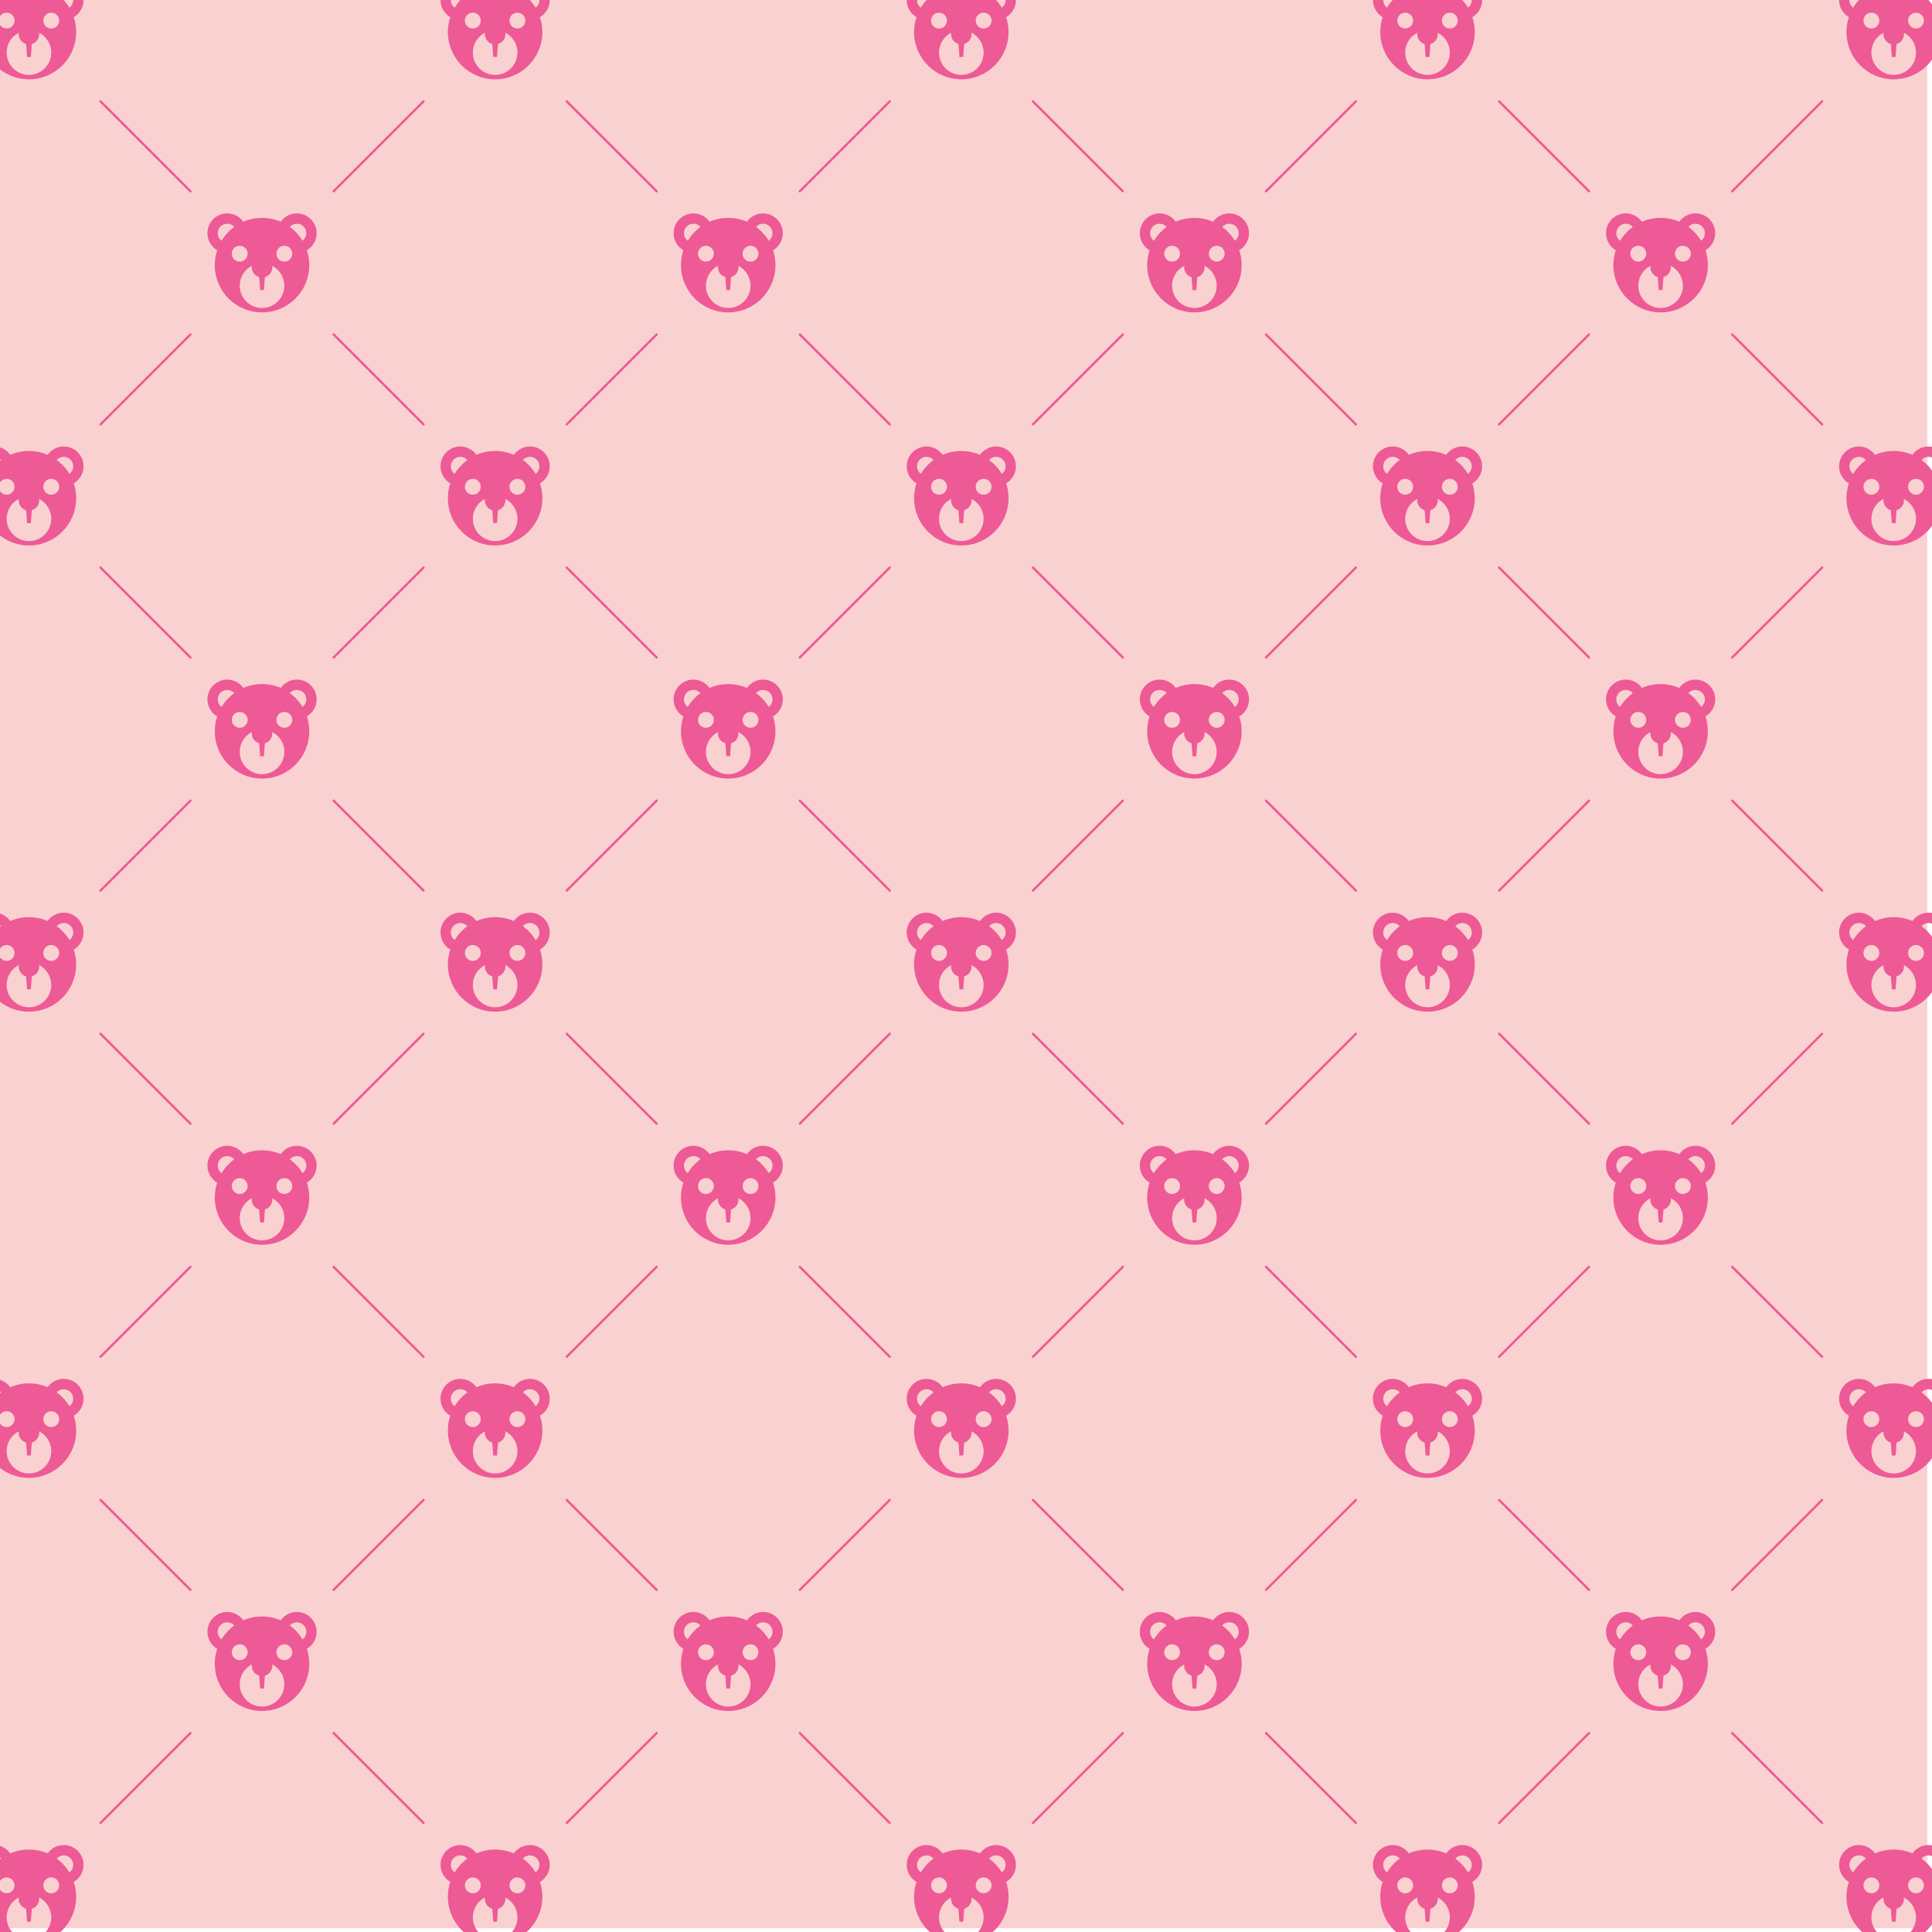 <?xml version="1.0" encoding="utf-8"?>
<!-- Generator: Adobe Illustrator 15.0.0, SVG Export Plug-In . SVG Version: 6.00 Build 0)  -->
<!DOCTYPE svg PUBLIC "-//W3C//DTD SVG 1.1//EN" "http://www.w3.org/Graphics/SVG/1.1/DTD/svg11.dtd">
<svg version="1.1" id="Layer_1" xmlns="http://www.w3.org/2000/svg" xmlns:xlink="http://www.w3.org/1999/xlink" x="0px" y="0px"
	 width="283.465px" height="283.465px" viewBox="0 0 283.465 283.465" enable-background="new 0 0 283.465 283.465"
	 xml:space="preserve">
<rect x="-0.688" y="-0.562" fill="#FAD1D1" width="283.465" height="283.465"/>
<g>
	<defs>
		<rect id="SVGID_1_" x="-3.768" y="-2.892" width="289.625" height="288.124"/>
	</defs>
	<clipPath id="SVGID_2_">
		<use xlink:href="#SVGID_1_"  overflow="visible"/>
	</clipPath>
	<path clip-path="url(#SVGID_2_)" fill="#EE5A95" d="M27.939,28.235c-0.044,0-0.087-0.017-0.121-0.05L14.629,14.997
		c-0.066-0.067-0.066-0.176,0-0.242c0.067-0.066,0.175-0.066,0.242,0l13.189,13.188c0.067,0.067,0.067,0.176,0,0.242
		C28.027,28.219,27.983,28.235,27.939,28.235"/>
	<path clip-path="url(#SVGID_2_)" fill="#EE5A95" d="M48.951,28.235c-0.044,0-0.088-0.017-0.121-0.05
		c-0.067-0.066-0.067-0.175,0-0.242l13.189-13.188c0.067-0.066,0.175-0.066,0.242,0c0.066,0.066,0.066,0.175,0,0.242L49.072,28.186
		C49.038,28.219,48.995,28.235,48.951,28.235"/>
	<path clip-path="url(#SVGID_2_)" fill="#EE5A95" d="M96.339,28.235c-0.044,0-0.087-0.017-0.121-0.05L83.029,14.997
		c-0.066-0.067-0.066-0.176,0-0.242c0.067-0.066,0.175-0.066,0.242,0L96.46,27.943c0.067,0.067,0.067,0.176,0,0.242
		C96.427,28.219,96.383,28.235,96.339,28.235"/>
	<path clip-path="url(#SVGID_2_)" fill="#EE5A95" d="M117.351,28.235c-0.044,0-0.088-0.017-0.121-0.05
		c-0.067-0.066-0.067-0.175,0-0.242l13.189-13.188c0.067-0.066,0.175-0.066,0.242,0c0.066,0.066,0.066,0.175,0,0.242l-13.189,13.188
		C117.438,28.219,117.395,28.235,117.351,28.235"/>
	<path clip-path="url(#SVGID_2_)" fill="#EE5A95" d="M164.739,28.235c-0.044,0-0.088-0.017-0.121-0.05L151.43,14.997
		c-0.066-0.067-0.066-0.176,0-0.242s0.176-0.066,0.242,0l13.188,13.188c0.067,0.067,0.067,0.176,0,0.242
		C164.826,28.219,164.783,28.235,164.739,28.235"/>
	<path clip-path="url(#SVGID_2_)" fill="#EE5A95" d="M185.751,28.235c-0.044,0-0.089-0.017-0.121-0.05
		c-0.067-0.066-0.067-0.175,0-0.242l13.188-13.188c0.066-0.066,0.174-0.066,0.241,0s0.067,0.175,0,0.242l-13.188,13.188
		C185.838,28.219,185.795,28.235,185.751,28.235"/>
	<path clip-path="url(#SVGID_2_)" fill="#EE5A95" d="M233.139,28.235c-0.043,0-0.088-0.017-0.121-0.05L219.83,14.997
		c-0.066-0.067-0.066-0.176,0-0.242s0.176-0.066,0.242,0l13.188,13.188c0.067,0.067,0.067,0.176,0,0.242
		C233.227,28.219,233.184,28.235,233.139,28.235"/>
	<path clip-path="url(#SVGID_2_)" fill="#EE5A95" d="M254.15,28.235c-0.043,0-0.088-0.017-0.121-0.05
		c-0.066-0.066-0.066-0.175,0-0.242l13.188-13.188c0.067-0.066,0.175-0.066,0.242,0s0.067,0.175,0,0.242l-13.188,13.188
		C254.238,28.219,254.195,28.235,254.15,28.235"/>
	<path clip-path="url(#SVGID_2_)" fill="#EE5A95" d="M14.75,62.436c-0.044,0-0.088-0.017-0.121-0.05
		c-0.067-0.067-0.067-0.175,0-0.242l13.189-13.188c0.067-0.066,0.175-0.066,0.242,0c0.066,0.066,0.066,0.175,0,0.241L14.872,62.386
		C14.838,62.419,14.795,62.436,14.75,62.436"/>
	<path clip-path="url(#SVGID_2_)" fill="#EE5A95" d="M62.14,62.436c-0.044,0-0.087-0.017-0.121-0.05L48.83,49.196
		c-0.066-0.066-0.066-0.175,0-0.241c0.067-0.066,0.175-0.066,0.242,0L62.26,62.144c0.067,0.067,0.067,0.175,0,0.242
		C62.228,62.419,62.184,62.436,62.14,62.436"/>
	<path clip-path="url(#SVGID_2_)" fill="#EE5A95" d="M83.151,62.436c-0.044,0-0.088-0.017-0.121-0.05
		c-0.067-0.067-0.067-0.175,0-0.242l13.189-13.188c0.067-0.066,0.175-0.066,0.242,0c0.066,0.066,0.066,0.175,0,0.241L83.271,62.386
		C83.238,62.419,83.195,62.436,83.151,62.436"/>
	<path clip-path="url(#SVGID_2_)" fill="#EE5A95" d="M130.54,62.436c-0.044,0-0.087-0.017-0.121-0.05l-13.189-13.189
		c-0.066-0.066-0.066-0.175,0-0.241c0.067-0.066,0.175-0.066,0.242,0l13.189,13.188c0.067,0.067,0.067,0.175,0,0.242
		C130.627,62.419,130.583,62.436,130.54,62.436"/>
	<path clip-path="url(#SVGID_2_)" fill="#EE5A95" d="M151.551,62.436c-0.044,0-0.088-0.017-0.121-0.05
		c-0.066-0.067-0.066-0.175,0-0.242l13.188-13.188c0.068-0.066,0.176-0.066,0.242,0c0.067,0.066,0.067,0.175,0,0.241l-13.188,13.189
		C151.638,62.419,151.595,62.436,151.551,62.436"/>
	<path clip-path="url(#SVGID_2_)" fill="#EE5A95" d="M198.939,62.436c-0.045,0-0.088-0.017-0.121-0.05l-13.188-13.189
		c-0.068-0.066-0.068-0.175,0-0.241c0.065-0.066,0.174-0.066,0.241,0l13.188,13.188c0.066,0.067,0.066,0.175,0,0.242
		C199.026,62.419,198.983,62.436,198.939,62.436"/>
	<path clip-path="url(#SVGID_2_)" fill="#EE5A95" d="M267.34,62.436c-0.045,0-0.089-0.017-0.121-0.05L254.03,49.196
		c-0.067-0.066-0.067-0.175,0-0.241c0.065-0.066,0.175-0.066,0.241,0l13.188,13.188c0.067,0.067,0.067,0.175,0,0.242
		C267.426,62.419,267.383,62.436,267.34,62.436"/>
	<path clip-path="url(#SVGID_2_)" fill="#EE5A95" d="M219.951,62.436c-0.045,0-0.088-0.017-0.121-0.05
		c-0.067-0.067-0.067-0.175,0-0.242l13.188-13.188c0.067-0.066,0.176-0.066,0.242,0s0.066,0.175,0,0.241l-13.188,13.189
		C220.037,62.419,219.994,62.436,219.951,62.436"/>
	<path clip-path="url(#SVGID_2_)" fill="#EE5A95" d="M27.939,96.636c-0.044,0-0.087-0.018-0.121-0.05L14.629,83.396
		c-0.066-0.066-0.066-0.175,0-0.242c0.067-0.065,0.175-0.065,0.242,0l13.189,13.189c0.067,0.066,0.067,0.175,0,0.242
		C28.027,96.618,27.983,96.636,27.939,96.636"/>
	<path clip-path="url(#SVGID_2_)" fill="#EE5A95" d="M48.951,96.636c-0.044,0-0.088-0.018-0.121-0.05
		c-0.067-0.067-0.067-0.176,0-0.242l13.189-13.189c0.067-0.065,0.175-0.065,0.242,0c0.066,0.067,0.066,0.176,0,0.242L49.072,96.586
		C49.038,96.618,48.995,96.636,48.951,96.636"/>
	<path clip-path="url(#SVGID_2_)" fill="#EE5A95" d="M96.339,96.636c-0.044,0-0.087-0.018-0.121-0.05L83.029,83.396
		c-0.066-0.066-0.066-0.175,0-0.242c0.067-0.065,0.175-0.065,0.242,0L96.46,96.344c0.067,0.066,0.067,0.175,0,0.242
		C96.427,96.618,96.383,96.636,96.339,96.636"/>
	<path clip-path="url(#SVGID_2_)" fill="#EE5A95" d="M117.351,96.636c-0.044,0-0.088-0.018-0.121-0.05
		c-0.067-0.067-0.067-0.176,0-0.242l13.189-13.189c0.067-0.065,0.175-0.065,0.242,0c0.066,0.067,0.066,0.176,0,0.242l-13.189,13.189
		C117.438,96.618,117.395,96.636,117.351,96.636"/>
	<path clip-path="url(#SVGID_2_)" fill="#EE5A95" d="M164.739,96.636c-0.044,0-0.088-0.018-0.121-0.05L151.43,83.396
		c-0.066-0.066-0.066-0.175,0-0.242c0.066-0.065,0.176-0.065,0.242,0l13.188,13.189c0.067,0.066,0.067,0.175,0,0.242
		C164.826,96.618,164.783,96.636,164.739,96.636"/>
	<path clip-path="url(#SVGID_2_)" fill="#EE5A95" d="M185.751,96.636c-0.044,0-0.089-0.018-0.121-0.05
		c-0.067-0.067-0.067-0.176,0-0.242l13.188-13.189c0.066-0.065,0.174-0.065,0.241,0c0.067,0.067,0.067,0.176,0,0.242l-13.188,13.189
		C185.838,96.618,185.795,96.636,185.751,96.636"/>
	<path clip-path="url(#SVGID_2_)" fill="#EE5A95" d="M233.139,96.636c-0.043,0-0.088-0.018-0.121-0.05L219.83,83.396
		c-0.066-0.066-0.066-0.175,0-0.242c0.066-0.065,0.176-0.065,0.242,0l13.188,13.189c0.067,0.066,0.067,0.175,0,0.242
		C233.227,96.618,233.184,96.636,233.139,96.636"/>
	<path clip-path="url(#SVGID_2_)" fill="#EE5A95" d="M254.15,96.636c-0.043,0-0.088-0.018-0.121-0.05
		c-0.066-0.067-0.066-0.176,0-0.242l13.188-13.189c0.067-0.065,0.175-0.065,0.242,0c0.067,0.067,0.067,0.176,0,0.242l-13.188,13.189
		C254.238,96.618,254.195,96.636,254.15,96.636"/>
	<path clip-path="url(#SVGID_2_)" fill="#EE5A95" d="M14.75,130.836c-0.044,0-0.088-0.018-0.121-0.051
		c-0.067-0.066-0.067-0.175,0-0.241l13.189-13.189c0.067-0.065,0.175-0.065,0.242,0c0.066,0.067,0.066,0.175,0,0.242l-13.189,13.188
		C14.838,130.818,14.795,130.836,14.75,130.836"/>
	<path clip-path="url(#SVGID_2_)" fill="#EE5A95" d="M62.14,130.836c-0.044,0-0.087-0.018-0.121-0.051L48.83,117.597
		c-0.066-0.067-0.066-0.175,0-0.242c0.067-0.065,0.175-0.065,0.242,0l13.189,13.189c0.067,0.066,0.067,0.175,0,0.241
		C62.228,130.818,62.184,130.836,62.14,130.836"/>
	<path clip-path="url(#SVGID_2_)" fill="#EE5A95" d="M83.151,130.836c-0.044,0-0.088-0.018-0.121-0.051
		c-0.067-0.066-0.067-0.175,0-0.241l13.189-13.189c0.067-0.065,0.175-0.065,0.242,0c0.066,0.067,0.066,0.175,0,0.242l-13.189,13.188
		C83.238,130.818,83.195,130.836,83.151,130.836"/>
	<path clip-path="url(#SVGID_2_)" fill="#EE5A95" d="M130.54,130.836c-0.044,0-0.087-0.018-0.121-0.051l-13.189-13.188
		c-0.066-0.067-0.066-0.175,0-0.242c0.067-0.065,0.175-0.065,0.242,0l13.189,13.189c0.067,0.066,0.067,0.175,0,0.241
		C130.627,130.818,130.583,130.836,130.54,130.836"/>
	<path clip-path="url(#SVGID_2_)" fill="#EE5A95" d="M151.551,130.836c-0.044,0-0.088-0.018-0.121-0.051
		c-0.066-0.066-0.066-0.175,0-0.241l13.188-13.189c0.068-0.065,0.176-0.065,0.242,0c0.067,0.067,0.067,0.175,0,0.242l-13.188,13.188
		C151.638,130.818,151.595,130.836,151.551,130.836"/>
	<path clip-path="url(#SVGID_2_)" fill="#EE5A95" d="M198.939,130.836c-0.045,0-0.088-0.018-0.121-0.051l-13.188-13.188
		c-0.068-0.067-0.068-0.175,0-0.242c0.065-0.065,0.174-0.065,0.241,0l13.188,13.189c0.066,0.066,0.066,0.175,0,0.241
		C199.026,130.818,198.983,130.836,198.939,130.836"/>
	<path clip-path="url(#SVGID_2_)" fill="#EE5A95" d="M267.34,130.836c-0.045,0-0.089-0.018-0.121-0.051l-13.188-13.188
		c-0.067-0.067-0.067-0.175,0-0.242c0.065-0.065,0.175-0.065,0.241,0l13.188,13.189c0.067,0.066,0.067,0.175,0,0.241
		C267.426,130.818,267.383,130.836,267.34,130.836"/>
	<path clip-path="url(#SVGID_2_)" fill="#EE5A95" d="M219.951,130.836c-0.045,0-0.088-0.018-0.121-0.051
		c-0.067-0.066-0.067-0.175,0-0.241l13.188-13.189c0.067-0.065,0.176-0.065,0.242,0c0.066,0.067,0.066,0.175,0,0.242l-13.188,13.188
		C220.037,130.818,219.994,130.836,219.951,130.836"/>
	<path clip-path="url(#SVGID_2_)" fill="#EE5A95" d="M27.939,165.035c-0.044,0-0.087-0.017-0.121-0.05l-13.189-13.188
		c-0.066-0.067-0.066-0.177,0-0.242c0.067-0.067,0.175-0.067,0.242,0l13.189,13.188c0.067,0.067,0.067,0.175,0,0.242
		C28.027,165.019,27.983,165.035,27.939,165.035"/>
	<path clip-path="url(#SVGID_2_)" fill="#EE5A95" d="M48.951,165.035c-0.044,0-0.088-0.017-0.121-0.05
		c-0.067-0.067-0.067-0.175,0-0.242l13.189-13.188c0.067-0.067,0.175-0.067,0.242,0c0.066,0.065,0.066,0.175,0,0.242l-13.189,13.188
		C49.038,165.019,48.995,165.035,48.951,165.035"/>
	<path clip-path="url(#SVGID_2_)" fill="#EE5A95" d="M96.339,165.035c-0.044,0-0.087-0.017-0.121-0.05l-13.189-13.188
		c-0.066-0.067-0.066-0.177,0-0.242c0.067-0.067,0.175-0.067,0.242,0l13.189,13.188c0.067,0.067,0.067,0.175,0,0.242
		C96.427,165.019,96.383,165.035,96.339,165.035"/>
	<path clip-path="url(#SVGID_2_)" fill="#EE5A95" d="M117.351,165.035c-0.044,0-0.088-0.017-0.121-0.05
		c-0.067-0.067-0.067-0.175,0-0.242l13.189-13.188c0.067-0.067,0.175-0.067,0.242,0c0.066,0.065,0.066,0.175,0,0.242l-13.189,13.188
		C117.438,165.019,117.395,165.035,117.351,165.035"/>
	<path clip-path="url(#SVGID_2_)" fill="#EE5A95" d="M164.739,165.035c-0.044,0-0.088-0.017-0.121-0.05l-13.188-13.188
		c-0.066-0.067-0.066-0.177,0-0.242c0.066-0.067,0.176-0.067,0.242,0l13.188,13.188c0.067,0.067,0.067,0.175,0,0.242
		C164.826,165.019,164.783,165.035,164.739,165.035"/>
	<path clip-path="url(#SVGID_2_)" fill="#EE5A95" d="M185.751,165.035c-0.044,0-0.089-0.017-0.121-0.05
		c-0.067-0.067-0.067-0.175,0-0.242l13.188-13.188c0.066-0.067,0.174-0.067,0.241,0c0.067,0.065,0.067,0.175,0,0.242l-13.188,13.188
		C185.838,165.019,185.795,165.035,185.751,165.035"/>
	<path clip-path="url(#SVGID_2_)" fill="#EE5A95" d="M233.139,165.035c-0.043,0-0.088-0.017-0.121-0.05l-13.188-13.188
		c-0.066-0.067-0.066-0.177,0-0.242c0.066-0.067,0.176-0.067,0.242,0l13.188,13.188c0.067,0.067,0.067,0.175,0,0.242
		C233.227,165.019,233.184,165.035,233.139,165.035"/>
	<path clip-path="url(#SVGID_2_)" fill="#EE5A95" d="M254.15,165.035c-0.043,0-0.088-0.017-0.121-0.05
		c-0.066-0.067-0.066-0.175,0-0.242l13.188-13.188c0.067-0.067,0.175-0.067,0.242,0c0.067,0.065,0.067,0.175,0,0.242l-13.188,13.188
		C254.238,165.019,254.195,165.035,254.15,165.035"/>
	<path clip-path="url(#SVGID_2_)" fill="#EE5A95" d="M14.75,199.235c-0.044,0-0.088-0.017-0.121-0.05
		c-0.067-0.067-0.067-0.175,0-0.242l13.189-13.188c0.067-0.067,0.175-0.067,0.242,0c0.066,0.066,0.066,0.175,0,0.241l-13.189,13.188
		C14.838,199.219,14.795,199.235,14.75,199.235"/>
	<path clip-path="url(#SVGID_2_)" fill="#EE5A95" d="M62.14,199.235c-0.044,0-0.087-0.017-0.121-0.05L48.83,185.997
		c-0.066-0.066-0.066-0.175,0-0.241c0.067-0.067,0.175-0.067,0.242,0l13.189,13.188c0.067,0.067,0.067,0.175,0,0.242
		C62.228,199.219,62.184,199.235,62.14,199.235"/>
	<path clip-path="url(#SVGID_2_)" fill="#EE5A95" d="M83.151,199.235c-0.044,0-0.088-0.017-0.121-0.05
		c-0.067-0.067-0.067-0.175,0-0.242l13.189-13.188c0.067-0.067,0.175-0.067,0.242,0c0.066,0.066,0.066,0.175,0,0.241l-13.189,13.188
		C83.238,199.219,83.195,199.235,83.151,199.235"/>
	<path clip-path="url(#SVGID_2_)" fill="#EE5A95" d="M130.54,199.235c-0.044,0-0.087-0.017-0.121-0.05l-13.189-13.188
		c-0.066-0.066-0.066-0.175,0-0.241c0.067-0.067,0.175-0.067,0.242,0l13.189,13.188c0.067,0.067,0.067,0.175,0,0.242
		C130.627,199.219,130.583,199.235,130.54,199.235"/>
	<path clip-path="url(#SVGID_2_)" fill="#EE5A95" d="M151.551,199.235c-0.044,0-0.088-0.017-0.121-0.05
		c-0.066-0.067-0.066-0.175,0-0.242l13.188-13.188c0.068-0.067,0.176-0.067,0.242,0c0.067,0.066,0.067,0.175,0,0.241l-13.188,13.188
		C151.638,199.219,151.595,199.235,151.551,199.235"/>
	<path clip-path="url(#SVGID_2_)" fill="#EE5A95" d="M198.939,199.235c-0.045,0-0.088-0.017-0.121-0.05l-13.188-13.188
		c-0.068-0.066-0.068-0.175,0-0.241c0.065-0.067,0.174-0.067,0.241,0l13.188,13.188c0.066,0.067,0.066,0.175,0,0.242
		C199.026,199.219,198.983,199.235,198.939,199.235"/>
	<path clip-path="url(#SVGID_2_)" fill="#EE5A95" d="M267.34,199.235c-0.045,0-0.089-0.017-0.121-0.05l-13.188-13.188
		c-0.067-0.066-0.067-0.175,0-0.241c0.065-0.067,0.175-0.067,0.241,0l13.188,13.188c0.067,0.067,0.067,0.175,0,0.242
		C267.426,199.219,267.383,199.235,267.34,199.235"/>
	<path clip-path="url(#SVGID_2_)" fill="#EE5A95" d="M219.951,199.235c-0.045,0-0.088-0.017-0.121-0.05
		c-0.067-0.067-0.067-0.175,0-0.242l13.188-13.188c0.067-0.067,0.176-0.067,0.242,0c0.066,0.066,0.066,0.175,0,0.241l-13.188,13.188
		C220.037,199.219,219.994,199.235,219.951,199.235"/>
	<path clip-path="url(#SVGID_2_)" fill="#EE5A95" d="M27.939,233.436c-0.044,0-0.087-0.018-0.121-0.05l-13.189-13.188
		c-0.066-0.066-0.066-0.175,0-0.242c0.067-0.066,0.175-0.066,0.242,0l13.189,13.188c0.067,0.066,0.067,0.175,0,0.242
		C28.027,233.418,27.983,233.436,27.939,233.436"/>
	<path clip-path="url(#SVGID_2_)" fill="#EE5A95" d="M48.951,233.436c-0.044,0-0.088-0.018-0.121-0.05
		c-0.067-0.067-0.067-0.176,0-0.242l13.189-13.188c0.067-0.066,0.175-0.066,0.242,0c0.066,0.067,0.066,0.176,0,0.242l-13.189,13.188
		C49.038,233.418,48.995,233.436,48.951,233.436"/>
	<path clip-path="url(#SVGID_2_)" fill="#EE5A95" d="M96.339,233.436c-0.044,0-0.087-0.018-0.121-0.05l-13.189-13.188
		c-0.066-0.066-0.066-0.175,0-0.242c0.067-0.066,0.175-0.066,0.242,0l13.189,13.188c0.067,0.066,0.067,0.175,0,0.242
		C96.427,233.418,96.383,233.436,96.339,233.436"/>
	<path clip-path="url(#SVGID_2_)" fill="#EE5A95" d="M117.351,233.436c-0.044,0-0.088-0.018-0.121-0.05
		c-0.067-0.067-0.067-0.176,0-0.242l13.189-13.188c0.067-0.066,0.175-0.066,0.242,0c0.066,0.067,0.066,0.176,0,0.242l-13.189,13.188
		C117.438,233.418,117.395,233.436,117.351,233.436"/>
	<path clip-path="url(#SVGID_2_)" fill="#EE5A95" d="M164.739,233.436c-0.044,0-0.088-0.018-0.121-0.05l-13.188-13.188
		c-0.066-0.066-0.066-0.175,0-0.242c0.066-0.066,0.176-0.066,0.242,0l13.188,13.188c0.067,0.066,0.067,0.175,0,0.242
		C164.826,233.418,164.783,233.436,164.739,233.436"/>
	<path clip-path="url(#SVGID_2_)" fill="#EE5A95" d="M185.751,233.436c-0.044,0-0.089-0.018-0.121-0.05
		c-0.067-0.067-0.067-0.176,0-0.242l13.188-13.188c0.066-0.066,0.174-0.066,0.241,0c0.067,0.067,0.067,0.176,0,0.242l-13.188,13.188
		C185.838,233.418,185.795,233.436,185.751,233.436"/>
	<path clip-path="url(#SVGID_2_)" fill="#EE5A95" d="M233.139,233.436c-0.043,0-0.088-0.018-0.121-0.05l-13.188-13.188
		c-0.066-0.066-0.066-0.175,0-0.242c0.066-0.066,0.176-0.066,0.242,0l13.188,13.188c0.067,0.066,0.067,0.175,0,0.242
		C233.227,233.418,233.184,233.436,233.139,233.436"/>
	<path clip-path="url(#SVGID_2_)" fill="#EE5A95" d="M254.15,233.436c-0.043,0-0.088-0.018-0.121-0.05
		c-0.066-0.067-0.066-0.176,0-0.242l13.188-13.188c0.067-0.066,0.175-0.066,0.242,0c0.067,0.067,0.067,0.176,0,0.242l-13.188,13.188
		C254.238,233.418,254.195,233.436,254.15,233.436"/>
	<path clip-path="url(#SVGID_2_)" fill="#EE5A95" d="M14.75,267.636c-0.044,0-0.088-0.018-0.121-0.051
		c-0.067-0.066-0.067-0.175,0-0.241l13.189-13.188c0.067-0.066,0.175-0.066,0.242,0c0.066,0.067,0.066,0.175,0,0.242l-13.189,13.188
		C14.838,267.618,14.795,267.636,14.75,267.636"/>
	<path clip-path="url(#SVGID_2_)" fill="#EE5A95" d="M62.14,267.636c-0.044,0-0.087-0.018-0.121-0.051L48.83,254.397
		c-0.066-0.067-0.066-0.175,0-0.242c0.067-0.066,0.175-0.066,0.242,0l13.189,13.188c0.067,0.066,0.067,0.175,0,0.241
		C62.228,267.618,62.184,267.636,62.14,267.636"/>
	<path clip-path="url(#SVGID_2_)" fill="#EE5A95" d="M83.151,267.636c-0.044,0-0.088-0.018-0.121-0.051
		c-0.067-0.066-0.067-0.175,0-0.241l13.189-13.188c0.067-0.066,0.175-0.066,0.242,0c0.066,0.067,0.066,0.175,0,0.242l-13.189,13.188
		C83.238,267.618,83.195,267.636,83.151,267.636"/>
	<path clip-path="url(#SVGID_2_)" fill="#EE5A95" d="M130.54,267.636c-0.044,0-0.087-0.018-0.121-0.051l-13.189-13.188
		c-0.066-0.067-0.066-0.175,0-0.242c0.067-0.066,0.175-0.066,0.242,0l13.189,13.188c0.067,0.066,0.067,0.175,0,0.241
		C130.627,267.618,130.583,267.636,130.54,267.636"/>
	<path clip-path="url(#SVGID_2_)" fill="#EE5A95" d="M151.551,267.636c-0.044,0-0.088-0.018-0.121-0.051
		c-0.066-0.066-0.066-0.175,0-0.241l13.188-13.188c0.068-0.066,0.176-0.066,0.242,0c0.067,0.067,0.067,0.175,0,0.242l-13.188,13.188
		C151.638,267.618,151.595,267.636,151.551,267.636"/>
	<path clip-path="url(#SVGID_2_)" fill="#EE5A95" d="M198.939,267.636c-0.045,0-0.088-0.018-0.121-0.051l-13.188-13.188
		c-0.068-0.067-0.068-0.175,0-0.242c0.065-0.066,0.174-0.066,0.241,0l13.188,13.188c0.066,0.066,0.066,0.175,0,0.241
		C199.026,267.618,198.983,267.636,198.939,267.636"/>
	<path clip-path="url(#SVGID_2_)" fill="#EE5A95" d="M267.34,267.636c-0.045,0-0.089-0.018-0.121-0.051l-13.188-13.188
		c-0.067-0.067-0.067-0.175,0-0.242c0.065-0.066,0.175-0.066,0.241,0l13.188,13.188c0.067,0.066,0.067,0.175,0,0.241
		C267.426,267.618,267.383,267.636,267.34,267.636"/>
	<path clip-path="url(#SVGID_2_)" fill="#EE5A95" d="M219.951,267.636c-0.045,0-0.088-0.018-0.121-0.051
		c-0.067-0.066-0.067-0.175,0-0.241l13.188-13.188c0.067-0.066,0.176-0.066,0.242,0c0.066,0.067,0.066,0.175,0,0.242l-13.188,13.188
		C220.037,267.618,219.994,267.636,219.951,267.636"/>
	<path clip-path="url(#SVGID_2_)" fill="#EE5A95" d="M10.185,1.122C9.704,0.327,9.067-0.364,8.319-0.909
		c0.254-0.285,0.623-0.466,1.035-0.466c0.765,0,1.388,0.622,1.388,1.388C10.742,0.467,10.521,0.869,10.185,1.122 M7.518,4.183
		c-0.642,0-1.163-0.52-1.163-1.162s0.521-1.163,1.163-1.163s1.163,0.521,1.163,1.163S8.16,4.183,7.518,4.183 M4.245,10.986
		c-1.807,0-3.272-1.465-3.272-3.272c0-1.271,0.724-2.37,1.781-2.913C2.745,4.87,2.738,4.938,2.738,5.01
		c0,0.686,0.458,1.263,1.085,1.446L3.97,8.359h0.551l0.147-1.903C5.293,6.272,5.752,5.695,5.752,5.01
		c0-0.071-0.007-0.14-0.017-0.209c1.058,0.543,1.782,1.643,1.782,2.913C7.518,9.521,6.053,10.986,4.245,10.986 M-0.19,3.021
		c0-0.643,0.52-1.163,1.163-1.163c0.642,0,1.162,0.521,1.162,1.163s-0.52,1.162-1.162,1.162C0.33,4.183-0.19,3.663-0.19,3.021
		 M-1.694,1.122c-0.338-0.253-0.557-0.655-0.557-1.109c0-0.766,0.623-1.388,1.388-1.388c0.412,0,0.781,0.181,1.035,0.466
		C-0.577-0.364-1.213,0.327-1.694,1.122 M12.258,0.013c0-1.601-1.303-2.905-2.904-2.905c-0.976,0-1.839,0.484-2.366,1.224
		C6.146-2.031,5.22-2.233,4.245-2.233c-0.974,0-1.901,0.202-2.742,0.565c-0.527-0.74-1.391-1.224-2.366-1.224
		c-1.601,0-2.904,1.304-2.904,2.905c0,1.065,0.576,1.997,1.433,2.503c-0.228,0.688-0.353,1.42-0.353,2.184
		c0,3.829,3.103,6.934,6.932,6.934s6.933-3.104,6.933-6.934c0-0.764-0.125-1.496-0.353-2.184C11.682,2.01,12.258,1.078,12.258,0.013
		"/>
	<path clip-path="url(#SVGID_2_)" fill="#EE5A95" d="M78.584,1.122c-0.481-0.795-1.117-1.486-1.866-2.031
		c0.254-0.285,0.623-0.466,1.035-0.466c0.765,0,1.388,0.622,1.388,1.388C79.142,0.467,78.921,0.869,78.584,1.122 M75.917,4.183
		c-0.642,0-1.163-0.52-1.163-1.162s0.521-1.163,1.163-1.163s1.163,0.521,1.163,1.163S76.56,4.183,75.917,4.183 M72.645,10.986
		c-1.807,0-3.272-1.465-3.272-3.272c0-1.271,0.724-2.37,1.781-2.913c-0.009,0.069-0.016,0.138-0.016,0.209
		c0,0.686,0.458,1.263,1.085,1.446l0.147,1.903h0.551l0.147-1.903c0.626-0.184,1.085-0.761,1.085-1.446
		c0-0.071-0.007-0.14-0.016-0.209c1.057,0.543,1.781,1.643,1.781,2.913C75.917,9.521,74.453,10.986,72.645,10.986 M68.209,3.021
		c0-0.643,0.52-1.163,1.163-1.163c0.642,0,1.162,0.521,1.162,1.163s-0.52,1.162-1.162,1.162C68.729,4.183,68.209,3.663,68.209,3.021
		 M66.706,1.122c-0.338-0.253-0.557-0.655-0.557-1.109c0-0.766,0.623-1.388,1.388-1.388c0.412,0,0.781,0.181,1.035,0.466
		C67.823-0.364,67.187,0.327,66.706,1.122 M80.658,0.013c0-1.601-1.303-2.905-2.904-2.905c-0.976,0-1.839,0.484-2.366,1.224
		c-0.841-0.363-1.768-0.565-2.743-0.565c-0.974,0-1.901,0.202-2.742,0.565c-0.527-0.74-1.391-1.224-2.366-1.224
		c-1.601,0-2.904,1.304-2.904,2.905c0,1.065,0.576,1.997,1.433,2.503c-0.228,0.688-0.353,1.42-0.353,2.184
		c0,3.829,3.103,6.934,6.932,6.934s6.933-3.104,6.933-6.934c0-0.764-0.125-1.496-0.353-2.184C80.082,2.01,80.658,1.078,80.658,0.013
		"/>
	<path clip-path="url(#SVGID_2_)" fill="#EE5A95" d="M146.984,1.122c-0.48-0.795-1.117-1.486-1.865-2.031
		c0.254-0.285,0.623-0.466,1.035-0.466c0.764,0,1.387,0.622,1.387,1.388C147.541,0.467,147.322,0.869,146.984,1.122 M144.317,4.183
		c-0.642,0-1.163-0.52-1.163-1.162s0.521-1.163,1.163-1.163s1.163,0.521,1.163,1.163S144.959,4.183,144.317,4.183 M141.044,10.986
		c-1.807,0-3.272-1.465-3.272-3.272c0-1.271,0.724-2.37,1.781-2.913c-0.009,0.069-0.016,0.138-0.016,0.209
		c0,0.686,0.458,1.263,1.085,1.446l0.147,1.903h0.551l0.147-1.903c0.626-0.184,1.085-0.761,1.085-1.446
		c0-0.071-0.008-0.14-0.016-0.209c1.057,0.543,1.78,1.643,1.78,2.913C144.317,9.521,142.853,10.986,141.044,10.986 M136.609,3.021
		c0-0.643,0.52-1.163,1.163-1.163c0.642,0,1.162,0.521,1.162,1.163s-0.52,1.162-1.162,1.162
		C137.129,4.183,136.609,3.663,136.609,3.021 M135.105,1.122c-0.338-0.253-0.557-0.655-0.557-1.109c0-0.766,0.623-1.388,1.388-1.388
		c0.412,0,0.781,0.181,1.035,0.466C136.223-0.364,135.586,0.327,135.105,1.122 M149.058,0.013c0-1.601-1.304-2.905-2.903-2.905
		c-0.977,0-1.84,0.484-2.367,1.224c-0.842-0.363-1.768-0.565-2.743-0.565c-0.974,0-1.901,0.202-2.742,0.565
		c-0.527-0.74-1.391-1.224-2.366-1.224c-1.601,0-2.904,1.304-2.904,2.905c0,1.065,0.576,1.997,1.433,2.503
		c-0.228,0.688-0.353,1.42-0.353,2.184c0,3.829,3.103,6.934,6.932,6.934c3.831,0,6.933-3.104,6.933-6.934
		c0-0.764-0.125-1.496-0.353-2.184C148.481,2.01,149.058,1.078,149.058,0.013"/>
	<path clip-path="url(#SVGID_2_)" fill="#EE5A95" d="M215.385,1.122c-0.48-0.795-1.117-1.486-1.866-2.031
		c0.254-0.285,0.623-0.466,1.035-0.466c0.765,0,1.388,0.622,1.388,1.388C215.941,0.467,215.722,0.869,215.385,1.122 M212.718,4.183
		c-0.642,0-1.163-0.52-1.163-1.162s0.521-1.163,1.163-1.163s1.163,0.521,1.163,1.163S213.359,4.183,212.718,4.183 M209.445,10.986
		c-1.808,0-3.272-1.465-3.272-3.272c0-1.271,0.724-2.37,1.78-2.913c-0.008,0.069-0.016,0.138-0.016,0.209
		c0,0.686,0.458,1.263,1.085,1.446l0.147,1.903h0.551l0.146-1.903c0.627-0.184,1.086-0.761,1.086-1.446
		c0-0.071-0.008-0.14-0.017-0.209c1.058,0.543,1.781,1.643,1.781,2.913C212.718,9.521,211.252,10.986,209.445,10.986 M205.01,3.021
		c0-0.643,0.52-1.163,1.163-1.163c0.642,0,1.163,0.521,1.163,1.163s-0.521,1.162-1.163,1.162
		C205.529,4.183,205.01,3.663,205.01,3.021 M203.506,1.122c-0.338-0.253-0.557-0.655-0.557-1.109c0-0.766,0.623-1.388,1.387-1.388
		c0.412,0,0.781,0.181,1.035,0.466C204.623-0.364,203.986,0.327,203.506,1.122 M217.457,0.013c0-1.601-1.303-2.905-2.903-2.905
		c-0.976,0-1.839,0.484-2.366,1.224c-0.842-0.363-1.768-0.565-2.742-0.565s-1.902,0.202-2.742,0.565
		c-0.527-0.74-1.392-1.224-2.367-1.224c-1.6,0-2.903,1.304-2.903,2.905c0,1.065,0.576,1.997,1.433,2.503
		c-0.228,0.688-0.353,1.42-0.353,2.184c0,3.829,3.103,6.934,6.933,6.934c3.829,0,6.932-3.104,6.932-6.934
		c0-0.764-0.125-1.496-0.353-2.184C216.882,2.01,217.457,1.078,217.457,0.013"/>
	<path clip-path="url(#SVGID_2_)" fill="#EE5A95" d="M44.385,35.321c-0.481-0.795-1.117-1.485-1.866-2.03
		c0.254-0.285,0.623-0.467,1.035-0.467c0.765,0,1.388,0.623,1.388,1.389C44.941,34.667,44.722,35.068,44.385,35.321 M41.718,38.383
		c-0.642,0-1.163-0.521-1.163-1.162c0-0.644,0.521-1.163,1.163-1.163c0.642,0,1.163,0.52,1.163,1.163
		C42.881,37.862,42.359,38.383,41.718,38.383 M38.445,45.187c-1.807,0-3.272-1.465-3.272-3.272c0-1.271,0.724-2.37,1.781-2.913
		c-0.009,0.068-0.016,0.138-0.016,0.209c0,0.686,0.458,1.263,1.085,1.445l0.147,1.904h0.551l0.147-1.904
		c0.626-0.183,1.085-0.76,1.085-1.445c0-0.071-0.007-0.141-0.017-0.209c1.058,0.543,1.782,1.643,1.782,2.913
		C41.718,43.722,40.252,45.187,38.445,45.187 M34.01,37.221c0-0.644,0.52-1.163,1.163-1.163c0.642,0,1.162,0.52,1.162,1.163
		c0,0.642-0.52,1.162-1.162,1.162C34.53,38.383,34.01,37.862,34.01,37.221 M32.506,35.321c-0.338-0.253-0.557-0.654-0.557-1.108
		c0-0.766,0.623-1.389,1.388-1.389c0.412,0,0.781,0.182,1.035,0.467C33.623,33.836,32.987,34.526,32.506,35.321 M46.458,34.213
		c0-1.602-1.303-2.904-2.904-2.904c-0.976,0-1.839,0.483-2.366,1.223c-0.841-0.362-1.768-0.564-2.743-0.564
		c-0.974,0-1.901,0.202-2.742,0.564c-0.527-0.739-1.391-1.223-2.366-1.223c-1.601,0-2.904,1.303-2.904,2.904
		c0,1.064,0.576,1.997,1.433,2.503c-0.228,0.687-0.353,1.42-0.353,2.184c0,3.829,3.103,6.934,6.932,6.934
		c3.829,0,6.933-3.104,6.933-6.934c0-0.764-0.125-1.497-0.353-2.184C45.882,36.21,46.458,35.277,46.458,34.213"/>
	<path clip-path="url(#SVGID_2_)" fill="#EE5A95" d="M112.785,35.321c-0.481-0.795-1.117-1.485-1.866-2.03
		c0.254-0.285,0.623-0.467,1.035-0.467c0.765,0,1.388,0.623,1.388,1.389C113.342,34.667,113.122,35.068,112.785,35.321
		 M110.118,38.383c-0.642,0-1.163-0.521-1.163-1.162c0-0.644,0.521-1.163,1.163-1.163s1.163,0.52,1.163,1.163
		C111.281,37.862,110.76,38.383,110.118,38.383 M106.845,45.187c-1.807,0-3.272-1.465-3.272-3.272c0-1.271,0.724-2.37,1.781-2.913
		c-0.009,0.068-0.016,0.138-0.016,0.209c0,0.686,0.458,1.263,1.085,1.445l0.147,1.904h0.551l0.147-1.904
		c0.626-0.183,1.085-0.76,1.085-1.445c0-0.071-0.007-0.141-0.017-0.209c1.058,0.543,1.782,1.643,1.782,2.913
		C110.118,43.722,108.653,45.187,106.845,45.187 M102.41,37.221c0-0.644,0.52-1.163,1.163-1.163c0.642,0,1.162,0.52,1.162,1.163
		c0,0.642-0.52,1.162-1.162,1.162C102.93,38.383,102.41,37.862,102.41,37.221 M100.906,35.321c-0.338-0.253-0.557-0.654-0.557-1.108
		c0-0.766,0.623-1.389,1.388-1.389c0.412,0,0.781,0.182,1.035,0.467C102.022,33.836,101.387,34.526,100.906,35.321 M114.857,34.213
		c0-1.602-1.303-2.904-2.904-2.904c-0.976,0-1.839,0.483-2.366,1.223c-0.841-0.362-1.768-0.564-2.743-0.564
		c-0.974,0-1.901,0.202-2.742,0.564c-0.527-0.739-1.391-1.223-2.366-1.223c-1.601,0-2.904,1.303-2.904,2.904
		c0,1.064,0.576,1.997,1.433,2.503c-0.228,0.687-0.353,1.42-0.353,2.184c0,3.829,3.103,6.934,6.932,6.934s6.933-3.104,6.933-6.934
		c0-0.764-0.125-1.497-0.353-2.184C114.282,36.21,114.857,35.277,114.857,34.213"/>
	<path clip-path="url(#SVGID_2_)" fill="#EE5A95" d="M181.185,35.321c-0.481-0.795-1.117-1.485-1.866-2.03
		c0.254-0.285,0.623-0.467,1.035-0.467c0.766,0,1.389,0.623,1.389,1.389C181.742,34.667,181.521,35.068,181.185,35.321
		 M178.518,38.383c-0.643,0-1.163-0.521-1.163-1.162c0-0.644,0.521-1.163,1.163-1.163s1.163,0.52,1.163,1.163
		C179.681,37.862,179.16,38.383,178.518,38.383 M175.244,45.187c-1.807,0-3.271-1.465-3.271-3.272c0-1.271,0.725-2.37,1.781-2.913
		c-0.01,0.068-0.016,0.138-0.016,0.209c0,0.686,0.457,1.263,1.084,1.445l0.147,1.904h0.551l0.147-1.904
		c0.625-0.183,1.084-0.76,1.084-1.445c0-0.071-0.006-0.141-0.016-0.209c1.057,0.543,1.781,1.643,1.781,2.913
		C178.518,43.722,177.053,45.187,175.244,45.187 M170.81,37.221c0-0.644,0.521-1.163,1.163-1.163s1.163,0.52,1.163,1.163
		c0,0.642-0.521,1.162-1.163,1.162S170.81,37.862,170.81,37.221 M169.306,35.321c-0.338-0.253-0.558-0.654-0.558-1.108
		c0-0.766,0.623-1.389,1.389-1.389c0.412,0,0.781,0.182,1.035,0.467C170.423,33.836,169.785,34.526,169.306,35.321 M183.258,34.213
		c0-1.602-1.303-2.904-2.904-2.904c-0.977,0-1.839,0.483-2.365,1.223c-0.843-0.362-1.769-0.564-2.744-0.564
		c-0.974,0-1.9,0.202-2.742,0.564c-0.526-0.739-1.391-1.223-2.365-1.223c-1.602,0-2.904,1.303-2.904,2.904
		c0,1.064,0.576,1.997,1.434,2.503c-0.229,0.687-0.354,1.42-0.354,2.184c0,3.829,3.104,6.934,6.932,6.934
		c3.83,0,6.934-3.104,6.934-6.934c0-0.764-0.125-1.497-0.354-2.184C182.682,36.21,183.258,35.277,183.258,34.213"/>
	<path clip-path="url(#SVGID_2_)" fill="#EE5A95" d="M249.584,35.321c-0.48-0.795-1.116-1.485-1.865-2.03
		c0.254-0.285,0.623-0.467,1.035-0.467c0.765,0,1.388,0.623,1.388,1.389C250.142,34.667,249.922,35.068,249.584,35.321
		 M246.918,38.383c-0.643,0-1.164-0.521-1.164-1.162c0-0.644,0.521-1.163,1.164-1.163c0.642,0,1.162,0.52,1.162,1.163
		C248.08,37.862,247.56,38.383,246.918,38.383 M243.645,45.187c-1.807,0-3.271-1.465-3.271-3.272c0-1.271,0.724-2.37,1.781-2.913
		c-0.01,0.068-0.017,0.138-0.017,0.209c0,0.686,0.458,1.263,1.085,1.445l0.146,1.904h0.551l0.147-1.904
		c0.626-0.183,1.085-0.76,1.085-1.445c0-0.071-0.007-0.141-0.016-0.209c1.057,0.543,1.781,1.643,1.781,2.913
		C246.918,43.722,245.453,45.187,243.645,45.187 M239.209,37.221c0-0.644,0.521-1.163,1.164-1.163c0.642,0,1.162,0.52,1.162,1.163
		c0,0.642-0.521,1.162-1.162,1.162C239.729,38.383,239.209,37.862,239.209,37.221 M237.705,35.321
		c-0.338-0.253-0.557-0.654-0.557-1.108c0-0.766,0.623-1.389,1.389-1.389c0.412,0,0.78,0.182,1.035,0.467
		C238.822,33.836,238.186,34.526,237.705,35.321 M251.658,34.213c0-1.602-1.304-2.904-2.904-2.904c-0.977,0-1.84,0.483-2.366,1.223
		c-0.843-0.362-1.769-0.564-2.743-0.564s-1.9,0.202-2.742,0.564c-0.527-0.739-1.391-1.223-2.365-1.223
		c-1.602,0-2.904,1.303-2.904,2.904c0,1.064,0.576,1.997,1.433,2.503c-0.228,0.687-0.353,1.42-0.353,2.184
		c0,3.829,3.103,6.934,6.932,6.934c3.83,0,6.934-3.104,6.934-6.934c0-0.764-0.125-1.497-0.354-2.184
		C251.082,36.21,251.658,35.277,251.658,34.213"/>
	<path clip-path="url(#SVGID_2_)" fill="#EE5A95" d="M283.784,1.122c-0.48-0.795-1.116-1.486-1.865-2.031
		c0.254-0.285,0.623-0.466,1.034-0.466c0.766,0,1.389,0.622,1.389,1.388C284.342,0.467,284.122,0.869,283.784,1.122 M281.117,4.183
		c-0.642,0-1.162-0.52-1.162-1.162s0.521-1.163,1.162-1.163c0.643,0,1.163,0.521,1.163,1.163S281.76,4.183,281.117,4.183
		 M277.845,10.986c-1.808,0-3.272-1.465-3.272-3.272c0-1.271,0.725-2.37,1.781-2.913c-0.009,0.069-0.016,0.138-0.016,0.209
		c0,0.686,0.457,1.263,1.085,1.446l0.147,1.903h0.551l0.146-1.903c0.626-0.184,1.085-0.761,1.085-1.446
		c0-0.071-0.007-0.14-0.017-0.209c1.058,0.543,1.781,1.643,1.781,2.913C281.117,9.521,279.652,10.986,277.845,10.986 M273.41,3.021
		c0-0.643,0.52-1.163,1.162-1.163s1.164,0.521,1.164,1.163s-0.521,1.162-1.164,1.162S273.41,3.663,273.41,3.021 M271.906,1.122
		c-0.339-0.253-0.558-0.655-0.558-1.109c0-0.766,0.623-1.388,1.388-1.388c0.412,0,0.781,0.181,1.035,0.466
		C273.022-0.364,272.386,0.327,271.906,1.122 M285.857,0.013c0-1.601-1.303-2.905-2.904-2.905c-0.976,0-1.839,0.484-2.365,1.224
		c-0.842-0.363-1.768-0.565-2.743-0.565c-0.974,0-1.901,0.202-2.742,0.565c-0.526-0.74-1.392-1.224-2.366-1.224
		c-1.601,0-2.904,1.304-2.904,2.905c0,1.065,0.576,1.997,1.434,2.503c-0.229,0.688-0.354,1.42-0.354,2.184
		c0,3.829,3.104,6.934,6.933,6.934s6.933-3.104,6.933-6.934c0-0.764-0.125-1.496-0.353-2.184
		C285.281,2.01,285.857,1.078,285.857,0.013"/>
	<path clip-path="url(#SVGID_2_)" fill="#EE5A95" d="M10.185,69.521c-0.481-0.795-1.117-1.486-1.866-2.031
		c0.254-0.284,0.623-0.466,1.035-0.466c0.765,0,1.388,0.623,1.388,1.389C10.742,68.866,10.521,69.269,10.185,69.521 M7.518,72.583
		c-0.642,0-1.163-0.521-1.163-1.162c0-0.644,0.521-1.163,1.163-1.163s1.163,0.52,1.163,1.163C8.681,72.062,8.16,72.583,7.518,72.583
		 M4.245,79.387c-1.807,0-3.272-1.465-3.272-3.273c0-1.27,0.724-2.37,1.781-2.913c-0.009,0.069-0.016,0.139-0.016,0.209
		c0,0.687,0.458,1.264,1.085,1.446L3.97,76.76h0.551l0.147-1.904c0.626-0.183,1.085-0.76,1.085-1.446c0-0.07-0.007-0.14-0.017-0.209
		c1.058,0.543,1.782,1.644,1.782,2.913C7.518,77.922,6.053,79.387,4.245,79.387 M-0.19,71.421c0-0.644,0.52-1.163,1.163-1.163
		c0.642,0,1.162,0.52,1.162,1.163c0,0.642-0.52,1.162-1.162,1.162C0.33,72.583-0.19,72.062-0.19,71.421 M-1.694,69.521
		c-0.338-0.253-0.557-0.655-0.557-1.108c0-0.766,0.623-1.389,1.388-1.389c0.412,0,0.781,0.182,1.035,0.466
		C-0.577,68.035-1.213,68.727-1.694,69.521 M12.258,68.413c0-1.602-1.303-2.904-2.904-2.904c-0.976,0-1.839,0.482-2.366,1.223
		c-0.841-0.363-1.768-0.564-2.743-0.564c-0.974,0-1.901,0.201-2.742,0.564c-0.527-0.74-1.391-1.223-2.366-1.223
		c-1.601,0-2.904,1.303-2.904,2.904c0,1.064,0.576,1.996,1.433,2.503c-0.228,0.687-0.353,1.42-0.353,2.184
		c0,3.829,3.103,6.933,6.932,6.933s6.933-3.104,6.933-6.933c0-0.764-0.125-1.497-0.353-2.184
		C11.682,70.409,12.258,69.478,12.258,68.413"/>
	<path clip-path="url(#SVGID_2_)" fill="#EE5A95" d="M78.584,69.521c-0.481-0.795-1.117-1.486-1.866-2.031
		c0.254-0.284,0.623-0.466,1.035-0.466c0.765,0,1.388,0.623,1.388,1.389C79.142,68.866,78.921,69.269,78.584,69.521 M75.917,72.583
		c-0.642,0-1.163-0.521-1.163-1.162c0-0.644,0.521-1.163,1.163-1.163s1.163,0.52,1.163,1.163
		C77.081,72.062,76.56,72.583,75.917,72.583 M72.645,79.387c-1.807,0-3.272-1.465-3.272-3.273c0-1.27,0.724-2.37,1.781-2.913
		c-0.009,0.069-0.016,0.139-0.016,0.209c0,0.687,0.458,1.264,1.085,1.446l0.147,1.904h0.551l0.147-1.904
		c0.626-0.183,1.085-0.76,1.085-1.446c0-0.07-0.007-0.14-0.016-0.209c1.057,0.543,1.781,1.644,1.781,2.913
		C75.917,77.922,74.453,79.387,72.645,79.387 M68.209,71.421c0-0.644,0.52-1.163,1.163-1.163c0.642,0,1.162,0.52,1.162,1.163
		c0,0.642-0.52,1.162-1.162,1.162C68.729,72.583,68.209,72.062,68.209,71.421 M66.706,69.521c-0.338-0.253-0.557-0.655-0.557-1.108
		c0-0.766,0.623-1.389,1.388-1.389c0.412,0,0.781,0.182,1.035,0.466C67.823,68.035,67.187,68.727,66.706,69.521 M80.658,68.413
		c0-1.602-1.303-2.904-2.904-2.904c-0.976,0-1.839,0.482-2.366,1.223c-0.841-0.363-1.768-0.564-2.743-0.564
		c-0.974,0-1.901,0.201-2.742,0.564c-0.527-0.74-1.391-1.223-2.366-1.223c-1.601,0-2.904,1.303-2.904,2.904
		c0,1.064,0.576,1.996,1.433,2.503c-0.228,0.687-0.353,1.42-0.353,2.184c0,3.829,3.103,6.933,6.932,6.933s6.933-3.104,6.933-6.933
		c0-0.764-0.125-1.497-0.353-2.184C80.082,70.409,80.658,69.478,80.658,68.413"/>
	<path clip-path="url(#SVGID_2_)" fill="#EE5A95" d="M146.984,69.521c-0.48-0.795-1.117-1.486-1.865-2.031
		c0.254-0.284,0.623-0.466,1.035-0.466c0.764,0,1.387,0.623,1.387,1.389C147.541,68.866,147.322,69.269,146.984,69.521
		 M144.317,72.583c-0.642,0-1.163-0.521-1.163-1.162c0-0.644,0.521-1.163,1.163-1.163s1.163,0.52,1.163,1.163
		C145.48,72.062,144.959,72.583,144.317,72.583 M141.044,79.387c-1.807,0-3.272-1.465-3.272-3.273c0-1.27,0.724-2.37,1.781-2.913
		c-0.009,0.069-0.016,0.139-0.016,0.209c0,0.687,0.458,1.264,1.085,1.446l0.147,1.904h0.551l0.147-1.904
		c0.626-0.183,1.085-0.76,1.085-1.446c0-0.07-0.008-0.14-0.016-0.209c1.057,0.543,1.78,1.644,1.78,2.913
		C144.317,77.922,142.853,79.387,141.044,79.387 M136.609,71.421c0-0.644,0.52-1.163,1.163-1.163c0.642,0,1.162,0.52,1.162,1.163
		c0,0.642-0.52,1.162-1.162,1.162C137.129,72.583,136.609,72.062,136.609,71.421 M135.105,69.521
		c-0.338-0.253-0.557-0.655-0.557-1.108c0-0.766,0.623-1.389,1.388-1.389c0.412,0,0.781,0.182,1.035,0.466
		C136.223,68.035,135.586,68.727,135.105,69.521 M149.058,68.413c0-1.602-1.304-2.904-2.903-2.904c-0.977,0-1.84,0.482-2.367,1.223
		c-0.842-0.363-1.768-0.564-2.743-0.564c-0.974,0-1.901,0.201-2.742,0.564c-0.527-0.74-1.391-1.223-2.366-1.223
		c-1.601,0-2.904,1.303-2.904,2.904c0,1.064,0.576,1.996,1.433,2.503c-0.228,0.687-0.353,1.42-0.353,2.184
		c0,3.829,3.103,6.933,6.932,6.933c3.831,0,6.933-3.104,6.933-6.933c0-0.764-0.125-1.497-0.353-2.184
		C148.481,70.409,149.058,69.478,149.058,68.413"/>
	<path clip-path="url(#SVGID_2_)" fill="#EE5A95" d="M215.385,69.521c-0.48-0.795-1.117-1.486-1.866-2.031
		c0.254-0.284,0.623-0.466,1.035-0.466c0.765,0,1.388,0.623,1.388,1.389C215.941,68.866,215.722,69.269,215.385,69.521
		 M212.718,72.583c-0.642,0-1.163-0.521-1.163-1.162c0-0.644,0.521-1.163,1.163-1.163s1.163,0.52,1.163,1.163
		C213.881,72.062,213.359,72.583,212.718,72.583 M209.445,79.387c-1.808,0-3.272-1.465-3.272-3.273c0-1.27,0.724-2.37,1.78-2.913
		c-0.008,0.069-0.016,0.139-0.016,0.209c0,0.687,0.458,1.264,1.085,1.446l0.147,1.904h0.551l0.146-1.904
		c0.627-0.183,1.086-0.76,1.086-1.446c0-0.07-0.008-0.14-0.017-0.209c1.058,0.543,1.781,1.644,1.781,2.913
		C212.718,77.922,211.252,79.387,209.445,79.387 M205.01,71.421c0-0.644,0.52-1.163,1.163-1.163c0.642,0,1.163,0.52,1.163,1.163
		c0,0.642-0.521,1.162-1.163,1.162C205.529,72.583,205.01,72.062,205.01,71.421 M203.506,69.521
		c-0.338-0.253-0.557-0.655-0.557-1.108c0-0.766,0.623-1.389,1.387-1.389c0.412,0,0.781,0.182,1.035,0.466
		C204.623,68.035,203.986,68.727,203.506,69.521 M217.457,68.413c0-1.602-1.303-2.904-2.903-2.904c-0.976,0-1.839,0.482-2.366,1.223
		c-0.842-0.363-1.768-0.564-2.742-0.564s-1.902,0.201-2.742,0.564c-0.527-0.74-1.392-1.223-2.367-1.223
		c-1.6,0-2.903,1.303-2.903,2.904c0,1.064,0.576,1.996,1.433,2.503c-0.228,0.687-0.353,1.42-0.353,2.184
		c0,3.829,3.103,6.933,6.933,6.933c3.829,0,6.932-3.104,6.932-6.933c0-0.764-0.125-1.497-0.353-2.184
		C216.882,70.409,217.457,69.478,217.457,68.413"/>
	<path clip-path="url(#SVGID_2_)" fill="#EE5A95" d="M44.385,103.722c-0.481-0.795-1.117-1.486-1.866-2.031
		c0.254-0.285,0.623-0.466,1.035-0.466c0.765,0,1.388,0.622,1.388,1.388C44.941,103.066,44.722,103.469,44.385,103.722
		 M41.718,106.782c-0.642,0-1.163-0.52-1.163-1.161c0-0.644,0.521-1.163,1.163-1.163c0.642,0,1.163,0.52,1.163,1.163
		C42.881,106.263,42.359,106.782,41.718,106.782 M38.445,113.587c-1.807,0-3.272-1.465-3.272-3.273c0-1.27,0.724-2.37,1.781-2.913
		c-0.009,0.069-0.016,0.139-0.016,0.209c0,0.687,0.458,1.264,1.085,1.446l0.147,1.904h0.551l0.147-1.904
		c0.626-0.183,1.085-0.76,1.085-1.446c0-0.07-0.007-0.14-0.017-0.209c1.058,0.543,1.782,1.644,1.782,2.913
		C41.718,112.122,40.252,113.587,38.445,113.587 M34.01,105.621c0-0.644,0.52-1.163,1.163-1.163c0.642,0,1.162,0.52,1.162,1.163
		c0,0.642-0.52,1.161-1.162,1.161C34.53,106.782,34.01,106.263,34.01,105.621 M32.506,103.722c-0.338-0.253-0.557-0.655-0.557-1.109
		c0-0.766,0.623-1.388,1.388-1.388c0.412,0,0.781,0.181,1.035,0.466C33.623,102.235,32.987,102.927,32.506,103.722 M46.458,102.612
		c0-1.601-1.303-2.903-2.904-2.903c-0.976,0-1.839,0.482-2.366,1.223c-0.841-0.363-1.768-0.565-2.743-0.565
		c-0.974,0-1.901,0.202-2.742,0.565c-0.527-0.74-1.391-1.223-2.366-1.223c-1.601,0-2.904,1.303-2.904,2.903
		c0,1.065,0.576,1.997,1.433,2.503c-0.228,0.688-0.353,1.42-0.353,2.185c0,3.829,3.103,6.933,6.932,6.933
		c3.829,0,6.933-3.104,6.933-6.933c0-0.765-0.125-1.497-0.353-2.185C45.882,104.609,46.458,103.678,46.458,102.612"/>
	<path clip-path="url(#SVGID_2_)" fill="#EE5A95" d="M112.785,103.722c-0.481-0.795-1.117-1.486-1.866-2.031
		c0.254-0.285,0.623-0.466,1.035-0.466c0.765,0,1.388,0.622,1.388,1.388C113.342,103.066,113.122,103.469,112.785,103.722
		 M110.118,106.782c-0.642,0-1.163-0.52-1.163-1.161c0-0.644,0.521-1.163,1.163-1.163s1.163,0.52,1.163,1.163
		C111.281,106.263,110.76,106.782,110.118,106.782 M106.845,113.587c-1.807,0-3.272-1.465-3.272-3.273
		c0-1.27,0.724-2.37,1.781-2.913c-0.009,0.069-0.016,0.139-0.016,0.209c0,0.687,0.458,1.264,1.085,1.446l0.147,1.904h0.551
		l0.147-1.904c0.626-0.183,1.085-0.76,1.085-1.446c0-0.07-0.007-0.14-0.017-0.209c1.058,0.543,1.782,1.644,1.782,2.913
		C110.118,112.122,108.653,113.587,106.845,113.587 M102.41,105.621c0-0.644,0.52-1.163,1.163-1.163c0.642,0,1.162,0.52,1.162,1.163
		c0,0.642-0.52,1.161-1.162,1.161C102.93,106.782,102.41,106.263,102.41,105.621 M100.906,103.722
		c-0.338-0.253-0.557-0.655-0.557-1.109c0-0.766,0.623-1.388,1.388-1.388c0.412,0,0.781,0.181,1.035,0.466
		C102.022,102.235,101.387,102.927,100.906,103.722 M114.857,102.612c0-1.601-1.303-2.903-2.904-2.903
		c-0.976,0-1.839,0.482-2.366,1.223c-0.841-0.363-1.768-0.565-2.743-0.565c-0.974,0-1.901,0.202-2.742,0.565
		c-0.527-0.74-1.391-1.223-2.366-1.223c-1.601,0-2.904,1.303-2.904,2.903c0,1.065,0.576,1.997,1.433,2.503
		c-0.228,0.688-0.353,1.42-0.353,2.185c0,3.829,3.103,6.933,6.932,6.933s6.933-3.104,6.933-6.933c0-0.765-0.125-1.497-0.353-2.185
		C114.282,104.609,114.857,103.678,114.857,102.612"/>
	<path clip-path="url(#SVGID_2_)" fill="#EE5A95" d="M181.185,103.722c-0.481-0.795-1.117-1.486-1.866-2.031
		c0.254-0.285,0.623-0.466,1.035-0.466c0.766,0,1.389,0.622,1.389,1.388C181.742,103.066,181.521,103.469,181.185,103.722
		 M178.518,106.782c-0.643,0-1.163-0.52-1.163-1.161c0-0.644,0.521-1.163,1.163-1.163s1.163,0.52,1.163,1.163
		C179.681,106.263,179.16,106.782,178.518,106.782 M175.244,113.587c-1.807,0-3.271-1.465-3.271-3.273
		c0-1.27,0.725-2.37,1.781-2.913c-0.01,0.069-0.016,0.139-0.016,0.209c0,0.687,0.457,1.264,1.084,1.446l0.147,1.904h0.551
		l0.147-1.904c0.625-0.183,1.084-0.76,1.084-1.446c0-0.07-0.006-0.14-0.016-0.209c1.057,0.543,1.781,1.644,1.781,2.913
		C178.518,112.122,177.053,113.587,175.244,113.587 M170.81,105.621c0-0.644,0.521-1.163,1.163-1.163s1.163,0.52,1.163,1.163
		c0,0.642-0.521,1.161-1.163,1.161S170.81,106.263,170.81,105.621 M169.306,103.722c-0.338-0.253-0.558-0.655-0.558-1.109
		c0-0.766,0.623-1.388,1.389-1.388c0.412,0,0.781,0.181,1.035,0.466C170.423,102.235,169.785,102.927,169.306,103.722
		 M183.258,102.612c0-1.601-1.303-2.903-2.904-2.903c-0.977,0-1.839,0.482-2.365,1.223c-0.843-0.363-1.769-0.565-2.744-0.565
		c-0.974,0-1.9,0.202-2.742,0.565c-0.526-0.74-1.391-1.223-2.365-1.223c-1.602,0-2.904,1.303-2.904,2.903
		c0,1.065,0.576,1.997,1.434,2.503c-0.229,0.688-0.354,1.42-0.354,2.185c0,3.829,3.104,6.933,6.932,6.933
		c3.83,0,6.934-3.104,6.934-6.933c0-0.765-0.125-1.497-0.354-2.185C182.682,104.609,183.258,103.678,183.258,102.612"/>
	<path clip-path="url(#SVGID_2_)" fill="#EE5A95" d="M249.584,103.722c-0.48-0.795-1.116-1.486-1.865-2.031
		c0.254-0.285,0.623-0.466,1.035-0.466c0.765,0,1.388,0.622,1.388,1.388C250.142,103.066,249.922,103.469,249.584,103.722
		 M246.918,106.782c-0.643,0-1.164-0.52-1.164-1.161c0-0.644,0.521-1.163,1.164-1.163c0.642,0,1.162,0.52,1.162,1.163
		C248.08,106.263,247.56,106.782,246.918,106.782 M243.645,113.587c-1.807,0-3.271-1.465-3.271-3.273c0-1.27,0.724-2.37,1.781-2.913
		c-0.01,0.069-0.017,0.139-0.017,0.209c0,0.687,0.458,1.264,1.085,1.446l0.146,1.904h0.551l0.147-1.904
		c0.626-0.183,1.085-0.76,1.085-1.446c0-0.07-0.007-0.14-0.016-0.209c1.057,0.543,1.781,1.644,1.781,2.913
		C246.918,112.122,245.453,113.587,243.645,113.587 M239.209,105.621c0-0.644,0.521-1.163,1.164-1.163
		c0.642,0,1.162,0.52,1.162,1.163c0,0.642-0.521,1.161-1.162,1.161C239.729,106.782,239.209,106.263,239.209,105.621
		 M237.705,103.722c-0.338-0.253-0.557-0.655-0.557-1.109c0-0.766,0.623-1.388,1.389-1.388c0.412,0,0.78,0.181,1.035,0.466
		C238.822,102.235,238.186,102.927,237.705,103.722 M251.658,102.612c0-1.601-1.304-2.903-2.904-2.903
		c-0.977,0-1.84,0.482-2.366,1.223c-0.843-0.363-1.769-0.565-2.743-0.565s-1.9,0.202-2.742,0.565
		c-0.527-0.74-1.391-1.223-2.365-1.223c-1.602,0-2.904,1.303-2.904,2.903c0,1.065,0.576,1.997,1.433,2.503
		c-0.228,0.688-0.353,1.42-0.353,2.185c0,3.829,3.103,6.933,6.932,6.933c3.83,0,6.934-3.104,6.934-6.933
		c0-0.765-0.125-1.497-0.354-2.185C251.082,104.609,251.658,103.678,251.658,102.612"/>
	<path clip-path="url(#SVGID_2_)" fill="#EE5A95" d="M283.784,69.521c-0.48-0.795-1.116-1.486-1.865-2.031
		c0.254-0.284,0.623-0.466,1.034-0.466c0.766,0,1.389,0.623,1.389,1.389C284.342,68.866,284.122,69.269,283.784,69.521
		 M281.117,72.583c-0.642,0-1.162-0.521-1.162-1.162c0-0.644,0.521-1.163,1.162-1.163c0.643,0,1.163,0.52,1.163,1.163
		C282.28,72.062,281.76,72.583,281.117,72.583 M277.845,79.387c-1.808,0-3.272-1.465-3.272-3.273c0-1.27,0.725-2.37,1.781-2.913
		c-0.009,0.069-0.016,0.139-0.016,0.209c0,0.687,0.457,1.264,1.085,1.446l0.147,1.904h0.551l0.146-1.904
		c0.626-0.183,1.085-0.76,1.085-1.446c0-0.07-0.007-0.14-0.017-0.209c1.058,0.543,1.781,1.644,1.781,2.913
		C281.117,77.922,279.652,79.387,277.845,79.387 M273.41,71.421c0-0.644,0.52-1.163,1.162-1.163s1.164,0.52,1.164,1.163
		c0,0.642-0.521,1.162-1.164,1.162S273.41,72.062,273.41,71.421 M271.906,69.521c-0.339-0.253-0.558-0.655-0.558-1.108
		c0-0.766,0.623-1.389,1.388-1.389c0.412,0,0.781,0.182,1.035,0.466C273.022,68.035,272.386,68.727,271.906,69.521 M285.857,68.413
		c0-1.602-1.303-2.904-2.904-2.904c-0.976,0-1.839,0.482-2.365,1.223c-0.842-0.363-1.768-0.564-2.743-0.564
		c-0.974,0-1.901,0.201-2.742,0.564c-0.526-0.74-1.392-1.223-2.366-1.223c-1.601,0-2.904,1.303-2.904,2.904
		c0,1.064,0.576,1.996,1.434,2.503c-0.229,0.687-0.354,1.42-0.354,2.184c0,3.829,3.104,6.933,6.933,6.933s6.933-3.104,6.933-6.933
		c0-0.764-0.125-1.497-0.353-2.184C285.281,70.409,285.857,69.478,285.857,68.413"/>
	<path clip-path="url(#SVGID_2_)" fill="#EE5A95" d="M10.185,137.922c-0.481-0.795-1.117-1.486-1.866-2.031
		c0.254-0.285,0.623-0.466,1.035-0.466c0.765,0,1.388,0.622,1.388,1.388C10.742,137.267,10.521,137.669,10.185,137.922
		 M7.518,140.982c-0.642,0-1.163-0.52-1.163-1.162s0.521-1.163,1.163-1.163s1.163,0.521,1.163,1.163S8.16,140.982,7.518,140.982
		 M4.245,147.787c-1.807,0-3.272-1.466-3.272-3.273c0-1.271,0.724-2.37,1.781-2.913c-0.009,0.069-0.016,0.138-0.016,0.209
		c0,0.687,0.458,1.263,1.085,1.446l0.147,1.903h0.551l0.147-1.903c0.626-0.184,1.085-0.76,1.085-1.446
		c0-0.071-0.007-0.14-0.017-0.209c1.058,0.543,1.782,1.643,1.782,2.913C7.518,146.321,6.053,147.787,4.245,147.787 M-0.19,139.82
		c0-0.643,0.52-1.163,1.163-1.163c0.642,0,1.162,0.521,1.162,1.163s-0.52,1.162-1.162,1.162C0.33,140.982-0.19,140.463-0.19,139.82
		 M-1.694,137.922c-0.338-0.253-0.557-0.655-0.557-1.109c0-0.766,0.623-1.388,1.388-1.388c0.412,0,0.781,0.181,1.035,0.466
		C-0.577,136.436-1.213,137.127-1.694,137.922 M12.258,136.812c0-1.601-1.303-2.904-2.904-2.904c-0.976,0-1.839,0.483-2.366,1.224
		c-0.841-0.363-1.768-0.565-2.743-0.565c-0.974,0-1.901,0.202-2.742,0.565c-0.527-0.74-1.391-1.224-2.366-1.224
		c-1.601,0-2.904,1.304-2.904,2.904c0,1.065,0.576,1.997,1.433,2.503c-0.228,0.688-0.353,1.42-0.353,2.185
		c0,3.829,3.103,6.933,6.932,6.933s6.933-3.104,6.933-6.933c0-0.765-0.125-1.497-0.353-2.185
		C11.682,138.81,12.258,137.878,12.258,136.812"/>
	<path clip-path="url(#SVGID_2_)" fill="#EE5A95" d="M78.584,137.922c-0.481-0.795-1.117-1.486-1.866-2.031
		c0.254-0.285,0.623-0.466,1.035-0.466c0.765,0,1.388,0.622,1.388,1.388C79.142,137.267,78.921,137.669,78.584,137.922
		 M75.917,140.982c-0.642,0-1.163-0.52-1.163-1.162s0.521-1.163,1.163-1.163s1.163,0.521,1.163,1.163S76.56,140.982,75.917,140.982
		 M72.645,147.787c-1.807,0-3.272-1.466-3.272-3.273c0-1.271,0.724-2.37,1.781-2.913c-0.009,0.069-0.016,0.138-0.016,0.209
		c0,0.687,0.458,1.263,1.085,1.446l0.147,1.903h0.551l0.147-1.903c0.626-0.184,1.085-0.76,1.085-1.446
		c0-0.071-0.007-0.14-0.016-0.209c1.057,0.543,1.781,1.643,1.781,2.913C75.917,146.321,74.453,147.787,72.645,147.787
		 M68.209,139.82c0-0.643,0.52-1.163,1.163-1.163c0.642,0,1.162,0.521,1.162,1.163s-0.52,1.162-1.162,1.162
		C68.729,140.982,68.209,140.463,68.209,139.82 M66.706,137.922c-0.338-0.253-0.557-0.655-0.557-1.109
		c0-0.766,0.623-1.388,1.388-1.388c0.412,0,0.781,0.181,1.035,0.466C67.823,136.436,67.187,137.127,66.706,137.922 M80.658,136.812
		c0-1.601-1.303-2.904-2.904-2.904c-0.976,0-1.839,0.483-2.366,1.224c-0.841-0.363-1.768-0.565-2.743-0.565
		c-0.974,0-1.901,0.202-2.742,0.565c-0.527-0.74-1.391-1.224-2.366-1.224c-1.601,0-2.904,1.304-2.904,2.904
		c0,1.065,0.576,1.997,1.433,2.503c-0.228,0.688-0.353,1.42-0.353,2.185c0,3.829,3.103,6.933,6.932,6.933s6.933-3.104,6.933-6.933
		c0-0.765-0.125-1.497-0.353-2.185C80.082,138.81,80.658,137.878,80.658,136.812"/>
	<path clip-path="url(#SVGID_2_)" fill="#EE5A95" d="M146.984,137.922c-0.48-0.795-1.117-1.486-1.865-2.031
		c0.254-0.285,0.623-0.466,1.035-0.466c0.764,0,1.387,0.622,1.387,1.388C147.541,137.267,147.322,137.669,146.984,137.922
		 M144.317,140.982c-0.642,0-1.163-0.52-1.163-1.162s0.521-1.163,1.163-1.163s1.163,0.521,1.163,1.163
		S144.959,140.982,144.317,140.982 M141.044,147.787c-1.807,0-3.272-1.466-3.272-3.273c0-1.271,0.724-2.37,1.781-2.913
		c-0.009,0.069-0.016,0.138-0.016,0.209c0,0.687,0.458,1.263,1.085,1.446l0.147,1.903h0.551l0.147-1.903
		c0.626-0.184,1.085-0.76,1.085-1.446c0-0.071-0.008-0.14-0.016-0.209c1.057,0.543,1.78,1.643,1.78,2.913
		C144.317,146.321,142.853,147.787,141.044,147.787 M136.609,139.82c0-0.643,0.52-1.163,1.163-1.163
		c0.642,0,1.162,0.521,1.162,1.163s-0.52,1.162-1.162,1.162C137.129,140.982,136.609,140.463,136.609,139.82 M135.105,137.922
		c-0.338-0.253-0.557-0.655-0.557-1.109c0-0.766,0.623-1.388,1.388-1.388c0.412,0,0.781,0.181,1.035,0.466
		C136.223,136.436,135.586,137.127,135.105,137.922 M149.058,136.812c0-1.601-1.304-2.904-2.903-2.904
		c-0.977,0-1.84,0.483-2.367,1.224c-0.842-0.363-1.768-0.565-2.743-0.565c-0.974,0-1.901,0.202-2.742,0.565
		c-0.527-0.74-1.391-1.224-2.366-1.224c-1.601,0-2.904,1.304-2.904,2.904c0,1.065,0.576,1.997,1.433,2.503
		c-0.228,0.688-0.353,1.42-0.353,2.185c0,3.829,3.103,6.933,6.932,6.933c3.831,0,6.933-3.104,6.933-6.933
		c0-0.765-0.125-1.497-0.353-2.185C148.481,138.81,149.058,137.878,149.058,136.812"/>
	<path clip-path="url(#SVGID_2_)" fill="#EE5A95" d="M215.385,137.922c-0.48-0.795-1.117-1.486-1.866-2.031
		c0.254-0.285,0.623-0.466,1.035-0.466c0.765,0,1.388,0.622,1.388,1.388C215.941,137.267,215.722,137.669,215.385,137.922
		 M212.718,140.982c-0.642,0-1.163-0.52-1.163-1.162s0.521-1.163,1.163-1.163s1.163,0.521,1.163,1.163
		S213.359,140.982,212.718,140.982 M209.445,147.787c-1.808,0-3.272-1.466-3.272-3.273c0-1.271,0.724-2.37,1.78-2.913
		c-0.008,0.069-0.016,0.138-0.016,0.209c0,0.687,0.458,1.263,1.085,1.446l0.147,1.903h0.551l0.146-1.903
		c0.627-0.184,1.086-0.76,1.086-1.446c0-0.071-0.008-0.14-0.017-0.209c1.058,0.543,1.781,1.643,1.781,2.913
		C212.718,146.321,211.252,147.787,209.445,147.787 M205.01,139.82c0-0.643,0.52-1.163,1.163-1.163c0.642,0,1.163,0.521,1.163,1.163
		s-0.521,1.162-1.163,1.162C205.529,140.982,205.01,140.463,205.01,139.82 M203.506,137.922c-0.338-0.253-0.557-0.655-0.557-1.109
		c0-0.766,0.623-1.388,1.387-1.388c0.412,0,0.781,0.181,1.035,0.466C204.623,136.436,203.986,137.127,203.506,137.922
		 M217.457,136.812c0-1.601-1.303-2.904-2.903-2.904c-0.976,0-1.839,0.483-2.366,1.224c-0.842-0.363-1.768-0.565-2.742-0.565
		s-1.902,0.202-2.742,0.565c-0.527-0.74-1.392-1.224-2.367-1.224c-1.6,0-2.903,1.304-2.903,2.904c0,1.065,0.576,1.997,1.433,2.503
		c-0.228,0.688-0.353,1.42-0.353,2.185c0,3.829,3.103,6.933,6.933,6.933c3.829,0,6.932-3.104,6.932-6.933
		c0-0.765-0.125-1.497-0.353-2.185C216.882,138.81,217.457,137.878,217.457,136.812"/>
	<path clip-path="url(#SVGID_2_)" fill="#EE5A95" d="M44.385,172.122c-0.481-0.796-1.117-1.486-1.866-2.031
		c0.254-0.285,0.623-0.466,1.035-0.466c0.765,0,1.388,0.622,1.388,1.388C44.941,171.467,44.722,171.869,44.385,172.122
		 M41.718,175.183c-0.642,0-1.163-0.521-1.163-1.162c0-0.643,0.521-1.164,1.163-1.164c0.642,0,1.163,0.521,1.163,1.164
		C42.881,174.662,42.359,175.183,41.718,175.183 M38.445,181.986c-1.807,0-3.272-1.465-3.272-3.272c0-1.271,0.724-2.371,1.781-2.913
		c-0.009,0.068-0.016,0.138-0.016,0.209c0,0.686,0.458,1.263,1.085,1.446l0.147,1.903h0.551l0.147-1.903
		c0.626-0.184,1.085-0.761,1.085-1.446c0-0.071-0.007-0.141-0.017-0.209c1.058,0.542,1.782,1.643,1.782,2.913
		C41.718,180.521,40.252,181.986,38.445,181.986 M34.01,174.021c0-0.643,0.52-1.164,1.163-1.164c0.642,0,1.162,0.521,1.162,1.164
		c0,0.642-0.52,1.162-1.162,1.162C34.53,175.183,34.01,174.662,34.01,174.021 M32.506,172.122c-0.338-0.253-0.557-0.655-0.557-1.109
		c0-0.766,0.623-1.388,1.388-1.388c0.412,0,0.781,0.181,1.035,0.466C33.623,170.636,32.987,171.326,32.506,172.122 M46.458,171.013
		c0-1.601-1.303-2.905-2.904-2.905c-0.976,0-1.839,0.484-2.366,1.224c-0.841-0.362-1.768-0.564-2.743-0.564
		c-0.974,0-1.901,0.202-2.742,0.564c-0.527-0.739-1.391-1.224-2.366-1.224c-1.601,0-2.904,1.305-2.904,2.905
		c0,1.064,0.576,1.997,1.433,2.502c-0.228,0.688-0.353,1.421-0.353,2.186c0,3.828,3.103,6.933,6.932,6.933
		c3.829,0,6.933-3.104,6.933-6.933c0-0.765-0.125-1.498-0.353-2.186C45.882,173.01,46.458,172.077,46.458,171.013"/>
	<path clip-path="url(#SVGID_2_)" fill="#EE5A95" d="M112.785,172.122c-0.481-0.796-1.117-1.486-1.866-2.031
		c0.254-0.285,0.623-0.466,1.035-0.466c0.765,0,1.388,0.622,1.388,1.388C113.342,171.467,113.122,171.869,112.785,172.122
		 M110.118,175.183c-0.642,0-1.163-0.521-1.163-1.162c0-0.643,0.521-1.164,1.163-1.164s1.163,0.521,1.163,1.164
		C111.281,174.662,110.76,175.183,110.118,175.183 M106.845,181.986c-1.807,0-3.272-1.465-3.272-3.272
		c0-1.271,0.724-2.371,1.781-2.913c-0.009,0.068-0.016,0.138-0.016,0.209c0,0.686,0.458,1.263,1.085,1.446l0.147,1.903h0.551
		l0.147-1.903c0.626-0.184,1.085-0.761,1.085-1.446c0-0.071-0.007-0.141-0.017-0.209c1.058,0.542,1.782,1.643,1.782,2.913
		C110.118,180.521,108.653,181.986,106.845,181.986 M102.41,174.021c0-0.643,0.52-1.164,1.163-1.164
		c0.642,0,1.162,0.521,1.162,1.164c0,0.642-0.52,1.162-1.162,1.162C102.93,175.183,102.41,174.662,102.41,174.021 M100.906,172.122
		c-0.338-0.253-0.557-0.655-0.557-1.109c0-0.766,0.623-1.388,1.388-1.388c0.412,0,0.781,0.181,1.035,0.466
		C102.022,170.636,101.387,171.326,100.906,172.122 M114.857,171.013c0-1.601-1.303-2.905-2.904-2.905
		c-0.976,0-1.839,0.484-2.366,1.224c-0.841-0.362-1.768-0.564-2.743-0.564c-0.974,0-1.901,0.202-2.742,0.564
		c-0.527-0.739-1.391-1.224-2.366-1.224c-1.601,0-2.904,1.305-2.904,2.905c0,1.064,0.576,1.997,1.433,2.502
		c-0.228,0.688-0.353,1.421-0.353,2.186c0,3.828,3.103,6.933,6.932,6.933s6.933-3.104,6.933-6.933c0-0.765-0.125-1.498-0.353-2.186
		C114.282,173.01,114.857,172.077,114.857,171.013"/>
	<path clip-path="url(#SVGID_2_)" fill="#EE5A95" d="M181.185,172.122c-0.481-0.796-1.117-1.486-1.866-2.031
		c0.254-0.285,0.623-0.466,1.035-0.466c0.766,0,1.389,0.622,1.389,1.388C181.742,171.467,181.521,171.869,181.185,172.122
		 M178.518,175.183c-0.643,0-1.163-0.521-1.163-1.162c0-0.643,0.521-1.164,1.163-1.164s1.163,0.521,1.163,1.164
		C179.681,174.662,179.16,175.183,178.518,175.183 M175.244,181.986c-1.807,0-3.271-1.465-3.271-3.272
		c0-1.271,0.725-2.371,1.781-2.913c-0.01,0.068-0.016,0.138-0.016,0.209c0,0.686,0.457,1.263,1.084,1.446l0.147,1.903h0.551
		l0.147-1.903c0.625-0.184,1.084-0.761,1.084-1.446c0-0.071-0.006-0.141-0.016-0.209c1.057,0.542,1.781,1.643,1.781,2.913
		C178.518,180.521,177.053,181.986,175.244,181.986 M170.81,174.021c0-0.643,0.521-1.164,1.163-1.164s1.163,0.521,1.163,1.164
		c0,0.642-0.521,1.162-1.163,1.162S170.81,174.662,170.81,174.021 M169.306,172.122c-0.338-0.253-0.558-0.655-0.558-1.109
		c0-0.766,0.623-1.388,1.389-1.388c0.412,0,0.781,0.181,1.035,0.466C170.423,170.636,169.785,171.326,169.306,172.122
		 M183.258,171.013c0-1.601-1.303-2.905-2.904-2.905c-0.977,0-1.839,0.484-2.365,1.224c-0.843-0.362-1.769-0.564-2.744-0.564
		c-0.974,0-1.9,0.202-2.742,0.564c-0.526-0.739-1.391-1.224-2.365-1.224c-1.602,0-2.904,1.305-2.904,2.905
		c0,1.064,0.576,1.997,1.434,2.502c-0.229,0.688-0.354,1.421-0.354,2.186c0,3.828,3.104,6.933,6.932,6.933
		c3.83,0,6.934-3.104,6.934-6.933c0-0.765-0.125-1.498-0.354-2.186C182.682,173.01,183.258,172.077,183.258,171.013"/>
	<path clip-path="url(#SVGID_2_)" fill="#EE5A95" d="M249.584,172.122c-0.48-0.796-1.116-1.486-1.865-2.031
		c0.254-0.285,0.623-0.466,1.035-0.466c0.765,0,1.388,0.622,1.388,1.388C250.142,171.467,249.922,171.869,249.584,172.122
		 M246.918,175.183c-0.643,0-1.164-0.521-1.164-1.162c0-0.643,0.521-1.164,1.164-1.164c0.642,0,1.162,0.521,1.162,1.164
		C248.08,174.662,247.56,175.183,246.918,175.183 M243.645,181.986c-1.807,0-3.271-1.465-3.271-3.272
		c0-1.271,0.724-2.371,1.781-2.913c-0.01,0.068-0.017,0.138-0.017,0.209c0,0.686,0.458,1.263,1.085,1.446l0.146,1.903h0.551
		l0.147-1.903c0.626-0.184,1.085-0.761,1.085-1.446c0-0.071-0.007-0.141-0.016-0.209c1.057,0.542,1.781,1.643,1.781,2.913
		C246.918,180.521,245.453,181.986,243.645,181.986 M239.209,174.021c0-0.643,0.521-1.164,1.164-1.164
		c0.642,0,1.162,0.521,1.162,1.164c0,0.642-0.521,1.162-1.162,1.162C239.729,175.183,239.209,174.662,239.209,174.021
		 M237.705,172.122c-0.338-0.253-0.557-0.655-0.557-1.109c0-0.766,0.623-1.388,1.389-1.388c0.412,0,0.78,0.181,1.035,0.466
		C238.822,170.636,238.186,171.326,237.705,172.122 M251.658,171.013c0-1.601-1.304-2.905-2.904-2.905
		c-0.977,0-1.84,0.484-2.366,1.224c-0.843-0.362-1.769-0.564-2.743-0.564s-1.9,0.202-2.742,0.564
		c-0.527-0.739-1.391-1.224-2.365-1.224c-1.602,0-2.904,1.305-2.904,2.905c0,1.064,0.576,1.997,1.433,2.502
		c-0.228,0.688-0.353,1.421-0.353,2.186c0,3.828,3.103,6.933,6.932,6.933c3.83,0,6.934-3.104,6.934-6.933
		c0-0.765-0.125-1.498-0.354-2.186C251.082,173.01,251.658,172.077,251.658,171.013"/>
	<path clip-path="url(#SVGID_2_)" fill="#EE5A95" d="M283.784,137.922c-0.48-0.795-1.116-1.486-1.865-2.031
		c0.254-0.285,0.623-0.466,1.034-0.466c0.766,0,1.389,0.622,1.389,1.388C284.342,137.267,284.122,137.669,283.784,137.922
		 M281.117,140.982c-0.642,0-1.162-0.52-1.162-1.162s0.521-1.163,1.162-1.163c0.643,0,1.163,0.521,1.163,1.163
		S281.76,140.982,281.117,140.982 M277.845,147.787c-1.808,0-3.272-1.466-3.272-3.273c0-1.271,0.725-2.37,1.781-2.913
		c-0.009,0.069-0.016,0.138-0.016,0.209c0,0.687,0.457,1.263,1.085,1.446l0.147,1.903h0.551l0.146-1.903
		c0.626-0.184,1.085-0.76,1.085-1.446c0-0.071-0.007-0.14-0.017-0.209c1.058,0.543,1.781,1.643,1.781,2.913
		C281.117,146.321,279.652,147.787,277.845,147.787 M273.41,139.82c0-0.643,0.52-1.163,1.162-1.163s1.164,0.521,1.164,1.163
		s-0.521,1.162-1.164,1.162S273.41,140.463,273.41,139.82 M271.906,137.922c-0.339-0.253-0.558-0.655-0.558-1.109
		c0-0.766,0.623-1.388,1.388-1.388c0.412,0,0.781,0.181,1.035,0.466C273.022,136.436,272.386,137.127,271.906,137.922
		 M285.857,136.812c0-1.601-1.303-2.904-2.904-2.904c-0.976,0-1.839,0.483-2.365,1.224c-0.842-0.363-1.768-0.565-2.743-0.565
		c-0.974,0-1.901,0.202-2.742,0.565c-0.526-0.74-1.392-1.224-2.366-1.224c-1.601,0-2.904,1.304-2.904,2.904
		c0,1.065,0.576,1.997,1.434,2.503c-0.229,0.688-0.354,1.42-0.354,2.185c0,3.829,3.104,6.933,6.933,6.933s6.933-3.104,6.933-6.933
		c0-0.765-0.125-1.497-0.353-2.185C285.281,138.81,285.857,137.878,285.857,136.812"/>
	<path clip-path="url(#SVGID_2_)" fill="#EE5A95" d="M10.185,206.321c-0.481-0.796-1.117-1.485-1.866-2.03
		c0.254-0.285,0.623-0.466,1.035-0.466c0.765,0,1.388,0.621,1.388,1.388C10.742,205.667,10.521,206.068,10.185,206.321
		 M7.518,209.383c-0.642,0-1.163-0.521-1.163-1.162c0-0.643,0.521-1.164,1.163-1.164s1.163,0.521,1.163,1.164
		C8.681,208.861,8.16,209.383,7.518,209.383 M4.245,216.187c-1.807,0-3.272-1.465-3.272-3.272c0-1.271,0.724-2.371,1.781-2.913
		c-0.009,0.067-0.016,0.138-0.016,0.209c0,0.686,0.458,1.263,1.085,1.445l0.147,1.904h0.551l0.147-1.904
		c0.626-0.183,1.085-0.76,1.085-1.445c0-0.071-0.007-0.142-0.017-0.209c1.058,0.542,1.782,1.643,1.782,2.913
		C7.518,214.722,6.053,216.187,4.245,216.187 M-0.19,208.221c0-0.643,0.52-1.164,1.163-1.164c0.642,0,1.162,0.521,1.162,1.164
		c0,0.641-0.52,1.162-1.162,1.162C0.33,209.383-0.19,208.861-0.19,208.221 M-1.694,206.321c-0.338-0.253-0.557-0.654-0.557-1.108
		c0-0.767,0.623-1.388,1.388-1.388c0.412,0,0.781,0.181,1.035,0.466C-0.577,204.836-1.213,205.525-1.694,206.321 M12.258,205.213
		c0-1.602-1.303-2.905-2.904-2.905c-0.976,0-1.839,0.484-2.366,1.223c-0.841-0.361-1.768-0.563-2.743-0.563
		c-0.974,0-1.901,0.202-2.742,0.563c-0.527-0.738-1.391-1.223-2.366-1.223c-1.601,0-2.904,1.304-2.904,2.905
		c0,1.063,0.576,1.997,1.433,2.502c-0.228,0.687-0.353,1.421-0.353,2.185c0,3.829,3.103,6.934,6.932,6.934s6.933-3.104,6.933-6.934
		c0-0.764-0.125-1.498-0.353-2.185C11.682,207.21,12.258,206.276,12.258,205.213"/>
	<path clip-path="url(#SVGID_2_)" fill="#EE5A95" d="M78.584,206.321c-0.481-0.796-1.117-1.485-1.866-2.03
		c0.254-0.285,0.623-0.466,1.035-0.466c0.765,0,1.388,0.621,1.388,1.388C79.142,205.667,78.921,206.068,78.584,206.321
		 M75.917,209.383c-0.642,0-1.163-0.521-1.163-1.162c0-0.643,0.521-1.164,1.163-1.164s1.163,0.521,1.163,1.164
		C77.081,208.861,76.56,209.383,75.917,209.383 M72.645,216.187c-1.807,0-3.272-1.465-3.272-3.272c0-1.271,0.724-2.371,1.781-2.913
		c-0.009,0.067-0.016,0.138-0.016,0.209c0,0.686,0.458,1.263,1.085,1.445l0.147,1.904h0.551l0.147-1.904
		c0.626-0.183,1.085-0.76,1.085-1.445c0-0.071-0.007-0.142-0.016-0.209c1.057,0.542,1.781,1.643,1.781,2.913
		C75.917,214.722,74.453,216.187,72.645,216.187 M68.209,208.221c0-0.643,0.52-1.164,1.163-1.164c0.642,0,1.162,0.521,1.162,1.164
		c0,0.641-0.52,1.162-1.162,1.162C68.729,209.383,68.209,208.861,68.209,208.221 M66.706,206.321
		c-0.338-0.253-0.557-0.654-0.557-1.108c0-0.767,0.623-1.388,1.388-1.388c0.412,0,0.781,0.181,1.035,0.466
		C67.823,204.836,67.187,205.525,66.706,206.321 M80.658,205.213c0-1.602-1.303-2.905-2.904-2.905c-0.976,0-1.839,0.484-2.366,1.223
		c-0.841-0.361-1.768-0.563-2.743-0.563c-0.974,0-1.901,0.202-2.742,0.563c-0.527-0.738-1.391-1.223-2.366-1.223
		c-1.601,0-2.904,1.304-2.904,2.905c0,1.063,0.576,1.997,1.433,2.502c-0.228,0.687-0.353,1.421-0.353,2.185
		c0,3.829,3.103,6.934,6.932,6.934s6.933-3.104,6.933-6.934c0-0.764-0.125-1.498-0.353-2.185
		C80.082,207.21,80.658,206.276,80.658,205.213"/>
	<path clip-path="url(#SVGID_2_)" fill="#EE5A95" d="M146.984,206.321c-0.48-0.796-1.117-1.485-1.865-2.03
		c0.254-0.285,0.623-0.466,1.035-0.466c0.764,0,1.387,0.621,1.387,1.388C147.541,205.667,147.322,206.068,146.984,206.321
		 M144.317,209.383c-0.642,0-1.163-0.521-1.163-1.162c0-0.643,0.521-1.164,1.163-1.164s1.163,0.521,1.163,1.164
		C145.48,208.861,144.959,209.383,144.317,209.383 M141.044,216.187c-1.807,0-3.272-1.465-3.272-3.272
		c0-1.271,0.724-2.371,1.781-2.913c-0.009,0.067-0.016,0.138-0.016,0.209c0,0.686,0.458,1.263,1.085,1.445l0.147,1.904h0.551
		l0.147-1.904c0.626-0.183,1.085-0.76,1.085-1.445c0-0.071-0.008-0.142-0.016-0.209c1.057,0.542,1.78,1.643,1.78,2.913
		C144.317,214.722,142.853,216.187,141.044,216.187 M136.609,208.221c0-0.643,0.52-1.164,1.163-1.164
		c0.642,0,1.162,0.521,1.162,1.164c0,0.641-0.52,1.162-1.162,1.162C137.129,209.383,136.609,208.861,136.609,208.221
		 M135.105,206.321c-0.338-0.253-0.557-0.654-0.557-1.108c0-0.767,0.623-1.388,1.388-1.388c0.412,0,0.781,0.181,1.035,0.466
		C136.223,204.836,135.586,205.525,135.105,206.321 M149.058,205.213c0-1.602-1.304-2.905-2.903-2.905
		c-0.977,0-1.84,0.484-2.367,1.223c-0.842-0.361-1.768-0.563-2.743-0.563c-0.974,0-1.901,0.202-2.742,0.563
		c-0.527-0.738-1.391-1.223-2.366-1.223c-1.601,0-2.904,1.304-2.904,2.905c0,1.063,0.576,1.997,1.433,2.502
		c-0.228,0.687-0.353,1.421-0.353,2.185c0,3.829,3.103,6.934,6.932,6.934c3.831,0,6.933-3.104,6.933-6.934
		c0-0.764-0.125-1.498-0.353-2.185C148.481,207.21,149.058,206.276,149.058,205.213"/>
	<path clip-path="url(#SVGID_2_)" fill="#EE5A95" d="M215.385,206.321c-0.48-0.796-1.117-1.485-1.866-2.03
		c0.254-0.285,0.623-0.466,1.035-0.466c0.765,0,1.388,0.621,1.388,1.388C215.941,205.667,215.722,206.068,215.385,206.321
		 M212.718,209.383c-0.642,0-1.163-0.521-1.163-1.162c0-0.643,0.521-1.164,1.163-1.164s1.163,0.521,1.163,1.164
		C213.881,208.861,213.359,209.383,212.718,209.383 M209.445,216.187c-1.808,0-3.272-1.465-3.272-3.272
		c0-1.271,0.724-2.371,1.78-2.913c-0.008,0.067-0.016,0.138-0.016,0.209c0,0.686,0.458,1.263,1.085,1.445l0.147,1.904h0.551
		l0.146-1.904c0.627-0.183,1.086-0.76,1.086-1.445c0-0.071-0.008-0.142-0.017-0.209c1.058,0.542,1.781,1.643,1.781,2.913
		C212.718,214.722,211.252,216.187,209.445,216.187 M205.01,208.221c0-0.643,0.52-1.164,1.163-1.164
		c0.642,0,1.163,0.521,1.163,1.164c0,0.641-0.521,1.162-1.163,1.162C205.529,209.383,205.01,208.861,205.01,208.221
		 M203.506,206.321c-0.338-0.253-0.557-0.654-0.557-1.108c0-0.767,0.623-1.388,1.387-1.388c0.412,0,0.781,0.181,1.035,0.466
		C204.623,204.836,203.986,205.525,203.506,206.321 M217.457,205.213c0-1.602-1.303-2.905-2.903-2.905
		c-0.976,0-1.839,0.484-2.366,1.223c-0.842-0.361-1.768-0.563-2.742-0.563s-1.902,0.202-2.742,0.563
		c-0.527-0.738-1.392-1.223-2.367-1.223c-1.6,0-2.903,1.304-2.903,2.905c0,1.063,0.576,1.997,1.433,2.502
		c-0.228,0.687-0.353,1.421-0.353,2.185c0,3.829,3.103,6.934,6.933,6.934c3.829,0,6.932-3.104,6.932-6.934
		c0-0.764-0.125-1.498-0.353-2.185C216.882,207.21,217.457,206.276,217.457,205.213"/>
	<path clip-path="url(#SVGID_2_)" fill="#EE5A95" d="M44.385,240.521c-0.481-0.796-1.117-1.485-1.866-2.03
		c0.254-0.285,0.623-0.467,1.035-0.467c0.765,0,1.388,0.622,1.388,1.389C44.941,239.867,44.722,240.269,44.385,240.521
		 M41.718,243.583c-0.642,0-1.163-0.521-1.163-1.162c0-0.644,0.521-1.164,1.163-1.164c0.642,0,1.163,0.521,1.163,1.164
		C42.881,243.062,42.359,243.583,41.718,243.583 M38.445,250.387c-1.807,0-3.272-1.465-3.272-3.273c0-1.27,0.724-2.37,1.781-2.912
		c-0.009,0.067-0.016,0.138-0.016,0.209c0,0.686,0.458,1.263,1.085,1.445l0.147,1.904h0.551l0.147-1.904
		c0.626-0.183,1.085-0.76,1.085-1.445c0-0.071-0.007-0.142-0.017-0.209c1.058,0.542,1.782,1.643,1.782,2.912
		C41.718,248.922,40.252,250.387,38.445,250.387 M34.01,242.421c0-0.644,0.52-1.164,1.163-1.164c0.642,0,1.162,0.521,1.162,1.164
		c0,0.641-0.52,1.162-1.162,1.162C34.53,243.583,34.01,243.062,34.01,242.421 M32.506,240.521c-0.338-0.253-0.557-0.654-0.557-1.108
		c0-0.767,0.623-1.389,1.388-1.389c0.412,0,0.781,0.182,1.035,0.467C33.623,239.036,32.987,239.726,32.506,240.521 M46.458,239.413
		c0-1.602-1.303-2.905-2.904-2.905c-0.976,0-1.839,0.484-2.366,1.223c-0.841-0.361-1.768-0.563-2.743-0.563
		c-0.974,0-1.901,0.202-2.742,0.563c-0.527-0.738-1.391-1.223-2.366-1.223c-1.601,0-2.904,1.304-2.904,2.905
		c0,1.063,0.576,1.997,1.433,2.502c-0.228,0.687-0.353,1.421-0.353,2.185c0,3.829,3.103,6.934,6.932,6.934
		c3.829,0,6.933-3.104,6.933-6.934c0-0.764-0.125-1.498-0.353-2.185C45.882,241.41,46.458,240.477,46.458,239.413"/>
	<path clip-path="url(#SVGID_2_)" fill="#EE5A95" d="M112.785,240.521c-0.481-0.796-1.117-1.485-1.866-2.03
		c0.254-0.285,0.623-0.467,1.035-0.467c0.765,0,1.388,0.622,1.388,1.389C113.342,239.867,113.122,240.269,112.785,240.521
		 M110.118,243.583c-0.642,0-1.163-0.521-1.163-1.162c0-0.644,0.521-1.164,1.163-1.164s1.163,0.521,1.163,1.164
		C111.281,243.062,110.76,243.583,110.118,243.583 M106.845,250.387c-1.807,0-3.272-1.465-3.272-3.273
		c0-1.27,0.724-2.37,1.781-2.912c-0.009,0.067-0.016,0.138-0.016,0.209c0,0.686,0.458,1.263,1.085,1.445l0.147,1.904h0.551
		l0.147-1.904c0.626-0.183,1.085-0.76,1.085-1.445c0-0.071-0.007-0.142-0.017-0.209c1.058,0.542,1.782,1.643,1.782,2.912
		C110.118,248.922,108.653,250.387,106.845,250.387 M102.41,242.421c0-0.644,0.52-1.164,1.163-1.164
		c0.642,0,1.162,0.521,1.162,1.164c0,0.641-0.52,1.162-1.162,1.162C102.93,243.583,102.41,243.062,102.41,242.421 M100.906,240.521
		c-0.338-0.253-0.557-0.654-0.557-1.108c0-0.767,0.623-1.389,1.388-1.389c0.412,0,0.781,0.182,1.035,0.467
		C102.022,239.036,101.387,239.726,100.906,240.521 M114.857,239.413c0-1.602-1.303-2.905-2.904-2.905
		c-0.976,0-1.839,0.484-2.366,1.223c-0.841-0.361-1.768-0.563-2.743-0.563c-0.974,0-1.901,0.202-2.742,0.563
		c-0.527-0.738-1.391-1.223-2.366-1.223c-1.601,0-2.904,1.304-2.904,2.905c0,1.063,0.576,1.997,1.433,2.502
		c-0.228,0.687-0.353,1.421-0.353,2.185c0,3.829,3.103,6.934,6.932,6.934s6.933-3.104,6.933-6.934c0-0.764-0.125-1.498-0.353-2.185
		C114.282,241.41,114.857,240.477,114.857,239.413"/>
	<path clip-path="url(#SVGID_2_)" fill="#EE5A95" d="M181.185,240.521c-0.481-0.796-1.117-1.485-1.866-2.03
		c0.254-0.285,0.623-0.467,1.035-0.467c0.766,0,1.389,0.622,1.389,1.389C181.742,239.867,181.521,240.269,181.185,240.521
		 M178.518,243.583c-0.643,0-1.163-0.521-1.163-1.162c0-0.644,0.521-1.164,1.163-1.164s1.163,0.521,1.163,1.164
		C179.681,243.062,179.16,243.583,178.518,243.583 M175.244,250.387c-1.807,0-3.271-1.465-3.271-3.273
		c0-1.27,0.725-2.37,1.781-2.912c-0.01,0.067-0.016,0.138-0.016,0.209c0,0.686,0.457,1.263,1.084,1.445l0.147,1.904h0.551
		l0.147-1.904c0.625-0.183,1.084-0.76,1.084-1.445c0-0.071-0.006-0.142-0.016-0.209c1.057,0.542,1.781,1.643,1.781,2.912
		C178.518,248.922,177.053,250.387,175.244,250.387 M170.81,242.421c0-0.644,0.521-1.164,1.163-1.164s1.163,0.521,1.163,1.164
		c0,0.641-0.521,1.162-1.163,1.162S170.81,243.062,170.81,242.421 M169.306,240.521c-0.338-0.253-0.558-0.654-0.558-1.108
		c0-0.767,0.623-1.389,1.389-1.389c0.412,0,0.781,0.182,1.035,0.467C170.423,239.036,169.785,239.726,169.306,240.521
		 M183.258,239.413c0-1.602-1.303-2.905-2.904-2.905c-0.977,0-1.839,0.484-2.365,1.223c-0.843-0.361-1.769-0.563-2.744-0.563
		c-0.974,0-1.9,0.202-2.742,0.563c-0.526-0.738-1.391-1.223-2.365-1.223c-1.602,0-2.904,1.304-2.904,2.905
		c0,1.063,0.576,1.997,1.434,2.502c-0.229,0.687-0.354,1.421-0.354,2.185c0,3.829,3.104,6.934,6.932,6.934
		c3.83,0,6.934-3.104,6.934-6.934c0-0.764-0.125-1.498-0.354-2.185C182.682,241.41,183.258,240.477,183.258,239.413"/>
	<path clip-path="url(#SVGID_2_)" fill="#EE5A95" d="M249.584,240.521c-0.48-0.796-1.116-1.485-1.865-2.03
		c0.254-0.285,0.623-0.467,1.035-0.467c0.765,0,1.388,0.622,1.388,1.389C250.142,239.867,249.922,240.269,249.584,240.521
		 M246.918,243.583c-0.643,0-1.164-0.521-1.164-1.162c0-0.644,0.521-1.164,1.164-1.164c0.642,0,1.162,0.521,1.162,1.164
		C248.08,243.062,247.56,243.583,246.918,243.583 M243.645,250.387c-1.807,0-3.271-1.465-3.271-3.273c0-1.27,0.724-2.37,1.781-2.912
		c-0.01,0.067-0.017,0.138-0.017,0.209c0,0.686,0.458,1.263,1.085,1.445l0.146,1.904h0.551l0.147-1.904
		c0.626-0.183,1.085-0.76,1.085-1.445c0-0.071-0.007-0.142-0.016-0.209c1.057,0.542,1.781,1.643,1.781,2.912
		C246.918,248.922,245.453,250.387,243.645,250.387 M239.209,242.421c0-0.644,0.521-1.164,1.164-1.164
		c0.642,0,1.162,0.521,1.162,1.164c0,0.641-0.521,1.162-1.162,1.162C239.729,243.583,239.209,243.062,239.209,242.421
		 M237.705,240.521c-0.338-0.253-0.557-0.654-0.557-1.108c0-0.767,0.623-1.389,1.389-1.389c0.412,0,0.78,0.182,1.035,0.467
		C238.822,239.036,238.186,239.726,237.705,240.521 M251.658,239.413c0-1.602-1.304-2.905-2.904-2.905
		c-0.977,0-1.84,0.484-2.366,1.223c-0.843-0.361-1.769-0.563-2.743-0.563s-1.9,0.202-2.742,0.563
		c-0.527-0.738-1.391-1.223-2.365-1.223c-1.602,0-2.904,1.304-2.904,2.905c0,1.063,0.576,1.997,1.433,2.502
		c-0.228,0.687-0.353,1.421-0.353,2.185c0,3.829,3.103,6.934,6.932,6.934c3.83,0,6.934-3.104,6.934-6.934
		c0-0.764-0.125-1.498-0.354-2.185C251.082,241.41,251.658,240.477,251.658,239.413"/>
	<path clip-path="url(#SVGID_2_)" fill="#EE5A95" d="M283.784,206.321c-0.48-0.796-1.116-1.485-1.865-2.03
		c0.254-0.285,0.623-0.466,1.034-0.466c0.766,0,1.389,0.621,1.389,1.388C284.342,205.667,284.122,206.068,283.784,206.321
		 M281.117,209.383c-0.642,0-1.162-0.521-1.162-1.162c0-0.643,0.521-1.164,1.162-1.164c0.643,0,1.163,0.521,1.163,1.164
		C282.28,208.861,281.76,209.383,281.117,209.383 M277.845,216.187c-1.808,0-3.272-1.465-3.272-3.272
		c0-1.271,0.725-2.371,1.781-2.913c-0.009,0.067-0.016,0.138-0.016,0.209c0,0.686,0.457,1.263,1.085,1.445l0.147,1.904h0.551
		l0.146-1.904c0.626-0.183,1.085-0.76,1.085-1.445c0-0.071-0.007-0.142-0.017-0.209c1.058,0.542,1.781,1.643,1.781,2.913
		C281.117,214.722,279.652,216.187,277.845,216.187 M273.41,208.221c0-0.643,0.52-1.164,1.162-1.164s1.164,0.521,1.164,1.164
		c0,0.641-0.521,1.162-1.164,1.162S273.41,208.861,273.41,208.221 M271.906,206.321c-0.339-0.253-0.558-0.654-0.558-1.108
		c0-0.767,0.623-1.388,1.388-1.388c0.412,0,0.781,0.181,1.035,0.466C273.022,204.836,272.386,205.525,271.906,206.321
		 M285.857,205.213c0-1.602-1.303-2.905-2.904-2.905c-0.976,0-1.839,0.484-2.365,1.223c-0.842-0.361-1.768-0.563-2.743-0.563
		c-0.974,0-1.901,0.202-2.742,0.563c-0.526-0.738-1.392-1.223-2.366-1.223c-1.601,0-2.904,1.304-2.904,2.905
		c0,1.063,0.576,1.997,1.434,2.502c-0.229,0.687-0.354,1.421-0.354,2.185c0,3.829,3.104,6.934,6.933,6.934s6.933-3.104,6.933-6.934
		c0-0.764-0.125-1.498-0.353-2.185C285.281,207.21,285.857,206.276,285.857,205.213"/>
	<path clip-path="url(#SVGID_2_)" fill="#EE5A95" d="M10.185,274.722c-0.481-0.796-1.117-1.486-1.866-2.031
		c0.254-0.285,0.623-0.466,1.035-0.466c0.765,0,1.388,0.622,1.388,1.388C10.742,274.066,10.521,274.469,10.185,274.722
		 M7.518,277.783c-0.642,0-1.163-0.521-1.163-1.162c0-0.644,0.521-1.164,1.163-1.164s1.163,0.521,1.163,1.164
		C8.681,277.262,8.16,277.783,7.518,277.783 M4.245,284.587c-1.807,0-3.272-1.465-3.272-3.273c0-1.27,0.724-2.371,1.781-2.913
		c-0.009,0.068-0.016,0.139-0.016,0.209c0,0.687,0.458,1.264,1.085,1.446l0.147,1.904h0.551l0.147-1.904
		c0.626-0.183,1.085-0.76,1.085-1.446c0-0.07-0.007-0.141-0.017-0.209c1.058,0.542,1.782,1.644,1.782,2.913
		C7.518,283.122,6.053,284.587,4.245,284.587 M-0.19,276.621c0-0.644,0.52-1.164,1.163-1.164c0.642,0,1.162,0.521,1.162,1.164
		c0,0.641-0.52,1.162-1.162,1.162C0.33,277.783-0.19,277.262-0.19,276.621 M-1.694,274.722c-0.338-0.253-0.557-0.655-0.557-1.109
		c0-0.766,0.623-1.388,1.388-1.388c0.412,0,0.781,0.181,1.035,0.466C-0.577,273.235-1.213,273.926-1.694,274.722 M12.258,273.612
		c0-1.601-1.303-2.904-2.904-2.904c-0.976,0-1.839,0.483-2.366,1.223c-0.841-0.362-1.768-0.563-2.743-0.563
		c-0.974,0-1.901,0.201-2.742,0.563c-0.527-0.739-1.391-1.223-2.366-1.223c-1.601,0-2.904,1.304-2.904,2.904
		c0,1.064,0.576,1.997,1.433,2.502c-0.228,0.688-0.353,1.422-0.353,2.186c0,3.829,3.103,6.933,6.932,6.933s6.933-3.104,6.933-6.933
		c0-0.764-0.125-1.498-0.353-2.186C11.682,275.609,12.258,274.677,12.258,273.612"/>
	<path clip-path="url(#SVGID_2_)" fill="#EE5A95" d="M78.584,274.722c-0.481-0.796-1.117-1.486-1.866-2.031
		c0.254-0.285,0.623-0.466,1.035-0.466c0.765,0,1.388,0.622,1.388,1.388C79.142,274.066,78.921,274.469,78.584,274.722
		 M75.917,277.783c-0.642,0-1.163-0.521-1.163-1.162c0-0.644,0.521-1.164,1.163-1.164s1.163,0.521,1.163,1.164
		C77.081,277.262,76.56,277.783,75.917,277.783 M72.645,284.587c-1.807,0-3.272-1.465-3.272-3.273c0-1.27,0.724-2.371,1.781-2.913
		c-0.009,0.068-0.016,0.139-0.016,0.209c0,0.687,0.458,1.264,1.085,1.446l0.147,1.904h0.551l0.147-1.904
		c0.626-0.183,1.085-0.76,1.085-1.446c0-0.07-0.007-0.141-0.016-0.209c1.057,0.542,1.781,1.644,1.781,2.913
		C75.917,283.122,74.453,284.587,72.645,284.587 M68.209,276.621c0-0.644,0.52-1.164,1.163-1.164c0.642,0,1.162,0.521,1.162,1.164
		c0,0.641-0.52,1.162-1.162,1.162C68.729,277.783,68.209,277.262,68.209,276.621 M66.706,274.722
		c-0.338-0.253-0.557-0.655-0.557-1.109c0-0.766,0.623-1.388,1.388-1.388c0.412,0,0.781,0.181,1.035,0.466
		C67.823,273.235,67.187,273.926,66.706,274.722 M80.658,273.612c0-1.601-1.303-2.904-2.904-2.904c-0.976,0-1.839,0.483-2.366,1.223
		c-0.841-0.362-1.768-0.563-2.743-0.563c-0.974,0-1.901,0.201-2.742,0.563c-0.527-0.739-1.391-1.223-2.366-1.223
		c-1.601,0-2.904,1.304-2.904,2.904c0,1.064,0.576,1.997,1.433,2.502c-0.228,0.688-0.353,1.422-0.353,2.186
		c0,3.829,3.103,6.933,6.932,6.933s6.933-3.104,6.933-6.933c0-0.764-0.125-1.498-0.353-2.186
		C80.082,275.609,80.658,274.677,80.658,273.612"/>
	<path clip-path="url(#SVGID_2_)" fill="#EE5A95" d="M146.984,274.722c-0.48-0.796-1.117-1.486-1.865-2.031
		c0.254-0.285,0.623-0.466,1.035-0.466c0.764,0,1.387,0.622,1.387,1.388C147.541,274.066,147.322,274.469,146.984,274.722
		 M144.317,277.783c-0.642,0-1.163-0.521-1.163-1.162c0-0.644,0.521-1.164,1.163-1.164s1.163,0.521,1.163,1.164
		C145.48,277.262,144.959,277.783,144.317,277.783 M141.044,284.587c-1.807,0-3.272-1.465-3.272-3.273
		c0-1.27,0.724-2.371,1.781-2.913c-0.009,0.068-0.016,0.139-0.016,0.209c0,0.687,0.458,1.264,1.085,1.446l0.147,1.904h0.551
		l0.147-1.904c0.626-0.183,1.085-0.76,1.085-1.446c0-0.07-0.008-0.141-0.016-0.209c1.057,0.542,1.78,1.644,1.78,2.913
		C144.317,283.122,142.853,284.587,141.044,284.587 M136.609,276.621c0-0.644,0.52-1.164,1.163-1.164
		c0.642,0,1.162,0.521,1.162,1.164c0,0.641-0.52,1.162-1.162,1.162C137.129,277.783,136.609,277.262,136.609,276.621
		 M135.105,274.722c-0.338-0.253-0.557-0.655-0.557-1.109c0-0.766,0.623-1.388,1.388-1.388c0.412,0,0.781,0.181,1.035,0.466
		C136.223,273.235,135.586,273.926,135.105,274.722 M149.058,273.612c0-1.601-1.304-2.904-2.903-2.904
		c-0.977,0-1.84,0.483-2.367,1.223c-0.842-0.362-1.768-0.563-2.743-0.563c-0.974,0-1.901,0.201-2.742,0.563
		c-0.527-0.739-1.391-1.223-2.366-1.223c-1.601,0-2.904,1.304-2.904,2.904c0,1.064,0.576,1.997,1.433,2.502
		c-0.228,0.688-0.353,1.422-0.353,2.186c0,3.829,3.103,6.933,6.932,6.933c3.831,0,6.933-3.104,6.933-6.933
		c0-0.764-0.125-1.498-0.353-2.186C148.481,275.609,149.058,274.677,149.058,273.612"/>
	<path clip-path="url(#SVGID_2_)" fill="#EE5A95" d="M215.385,274.722c-0.48-0.796-1.117-1.486-1.866-2.031
		c0.254-0.285,0.623-0.466,1.035-0.466c0.765,0,1.388,0.622,1.388,1.388C215.941,274.066,215.722,274.469,215.385,274.722
		 M212.718,277.783c-0.642,0-1.163-0.521-1.163-1.162c0-0.644,0.521-1.164,1.163-1.164s1.163,0.521,1.163,1.164
		C213.881,277.262,213.359,277.783,212.718,277.783 M209.445,284.587c-1.808,0-3.272-1.465-3.272-3.273
		c0-1.27,0.724-2.371,1.78-2.913c-0.008,0.068-0.016,0.139-0.016,0.209c0,0.687,0.458,1.264,1.085,1.446l0.147,1.904h0.551
		l0.146-1.904c0.627-0.183,1.086-0.76,1.086-1.446c0-0.07-0.008-0.141-0.017-0.209c1.058,0.542,1.781,1.644,1.781,2.913
		C212.718,283.122,211.252,284.587,209.445,284.587 M205.01,276.621c0-0.644,0.52-1.164,1.163-1.164
		c0.642,0,1.163,0.521,1.163,1.164c0,0.641-0.521,1.162-1.163,1.162C205.529,277.783,205.01,277.262,205.01,276.621
		 M203.506,274.722c-0.338-0.253-0.557-0.655-0.557-1.109c0-0.766,0.623-1.388,1.387-1.388c0.412,0,0.781,0.181,1.035,0.466
		C204.623,273.235,203.986,273.926,203.506,274.722 M217.457,273.612c0-1.601-1.303-2.904-2.903-2.904
		c-0.976,0-1.839,0.483-2.366,1.223c-0.842-0.362-1.768-0.563-2.742-0.563s-1.902,0.201-2.742,0.563
		c-0.527-0.739-1.392-1.223-2.367-1.223c-1.6,0-2.903,1.304-2.903,2.904c0,1.064,0.576,1.997,1.433,2.502
		c-0.228,0.688-0.353,1.422-0.353,2.186c0,3.829,3.103,6.933,6.933,6.933c3.829,0,6.932-3.104,6.932-6.933
		c0-0.764-0.125-1.498-0.353-2.186C216.882,275.609,217.457,274.677,217.457,273.612"/>
	<path clip-path="url(#SVGID_2_)" fill="#EE5A95" d="M283.784,274.722c-0.48-0.796-1.116-1.486-1.865-2.031
		c0.254-0.285,0.623-0.466,1.034-0.466c0.766,0,1.389,0.622,1.389,1.388C284.342,274.066,284.122,274.469,283.784,274.722
		 M281.117,277.783c-0.642,0-1.162-0.521-1.162-1.162c0-0.644,0.521-1.164,1.162-1.164c0.643,0,1.163,0.521,1.163,1.164
		C282.28,277.262,281.76,277.783,281.117,277.783 M277.845,284.587c-1.808,0-3.272-1.465-3.272-3.273
		c0-1.27,0.725-2.371,1.781-2.913c-0.009,0.068-0.016,0.139-0.016,0.209c0,0.687,0.457,1.264,1.085,1.446l0.147,1.904h0.551
		l0.146-1.904c0.626-0.183,1.085-0.76,1.085-1.446c0-0.07-0.007-0.141-0.017-0.209c1.058,0.542,1.781,1.644,1.781,2.913
		C281.117,283.122,279.652,284.587,277.845,284.587 M273.41,276.621c0-0.644,0.52-1.164,1.162-1.164s1.164,0.521,1.164,1.164
		c0,0.641-0.521,1.162-1.164,1.162S273.41,277.262,273.41,276.621 M271.906,274.722c-0.339-0.253-0.558-0.655-0.558-1.109
		c0-0.766,0.623-1.388,1.388-1.388c0.412,0,0.781,0.181,1.035,0.466C273.022,273.235,272.386,273.926,271.906,274.722
		 M285.857,273.612c0-1.601-1.303-2.904-2.904-2.904c-0.976,0-1.839,0.483-2.365,1.223c-0.842-0.362-1.768-0.563-2.743-0.563
		c-0.974,0-1.901,0.201-2.742,0.563c-0.526-0.739-1.392-1.223-2.366-1.223c-1.601,0-2.904,1.304-2.904,2.904
		c0,1.064,0.576,1.997,1.434,2.502c-0.229,0.688-0.354,1.422-0.354,2.186c0,3.829,3.104,6.933,6.933,6.933s6.933-3.104,6.933-6.933
		c0-0.764-0.125-1.498-0.353-2.186C285.281,275.609,285.857,274.677,285.857,273.612"/>
</g>
</svg>
